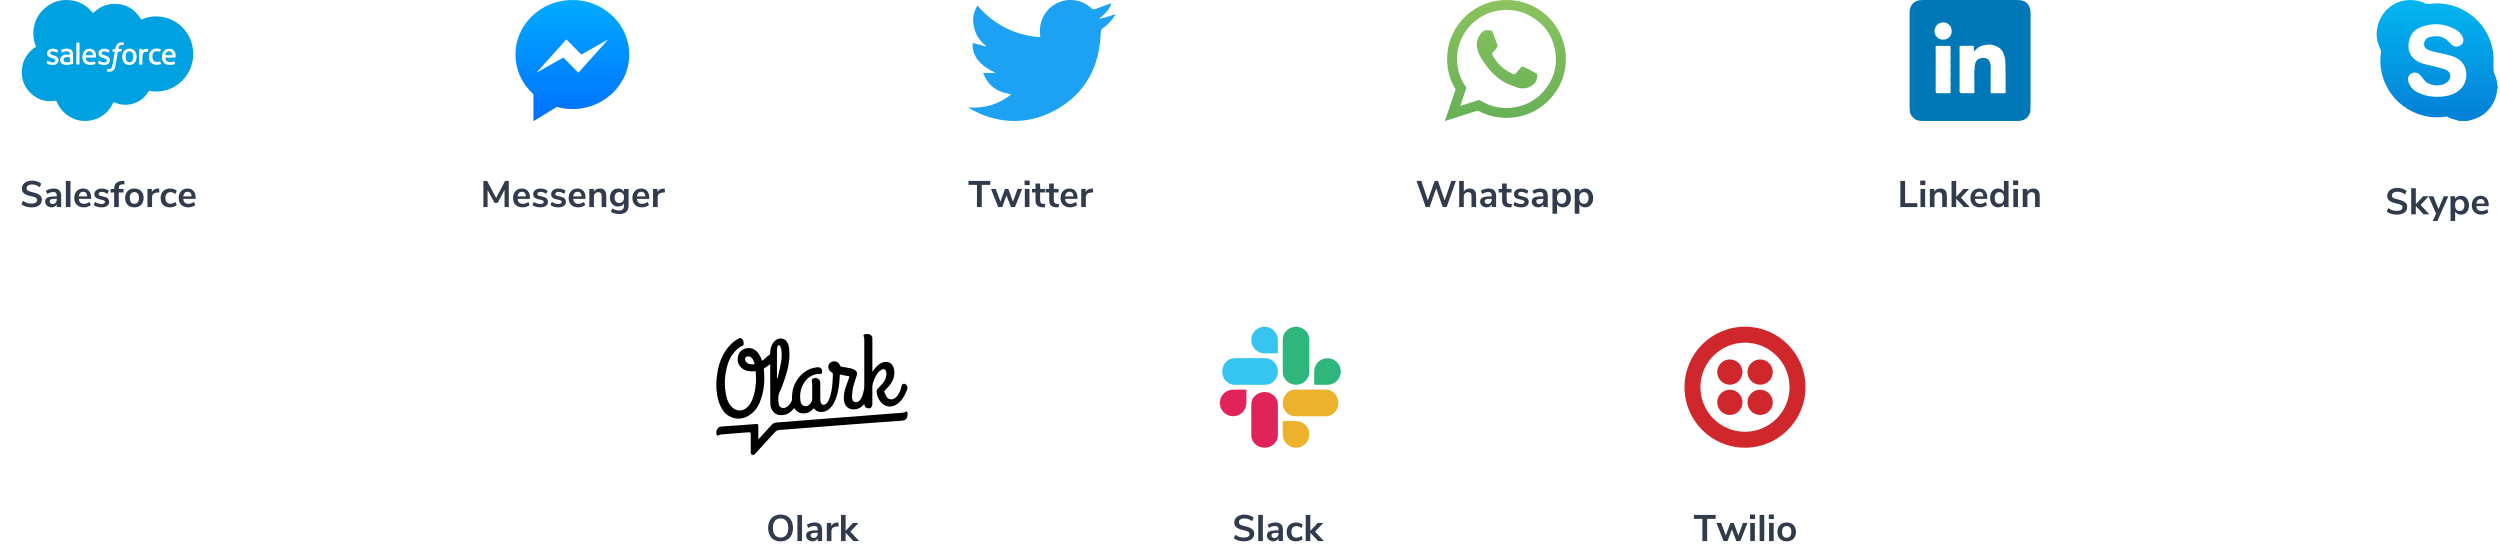 <?xml version="1.0" encoding="UTF-8"?>
<svg width="1080px" height="240px" viewBox="0 0 1080 240" version="1.1" xmlns="http://www.w3.org/2000/svg" xmlns:xlink="http://www.w3.org/1999/xlink">
    <title>Group 45</title>
    <defs>
        <linearGradient x1="50%" y1="0%" x2="50%" y2="100%" id="linearGradient-1">
            <stop stop-color="#01ABFF" offset="0%"></stop>
            <stop stop-color="#006FFE" offset="100%"></stop>
        </linearGradient>
        <linearGradient x1="50%" y1="0%" x2="50%" y2="100%" id="linearGradient-2">
            <stop stop-color="#8BC35E" offset="0%"></stop>
            <stop stop-color="#67B057" offset="100%"></stop>
        </linearGradient>
        <linearGradient x1="50%" y1="0%" x2="50%" y2="100%" id="linearGradient-3">
            <stop stop-color="#03B9F2" offset="0%"></stop>
            <stop stop-color="#047FD7" offset="100%"></stop>
        </linearGradient>
    </defs>
    <g id="Site" stroke="none" stroke-width="1" fill="none" fill-rule="evenodd">
        <g id="Group-45">
            <g id="Group-20">
                <rect id="Rectangle" x="0" y="0" width="1080" height="240" rx="6"></rect>
            </g>
            <g id="Fill-21" transform="translate(9.41, 0)" fill="#00A1E0">
                <path d="M30.492,23.836 C30.59,23.835 30.705,23.873 30.708,23.69 C30.72,23.033 30.243,22.349 29.623,22.215 C28.494,21.972 27.852,22.661 27.668,23.686 C27.632,23.89 27.772,23.834 27.863,23.835 C28.301,23.84 28.739,23.837 29.177,23.837 C29.615,23.837 30.054,23.839 30.492,23.836 M47.927,23.213 C47.671,22.522 47.213,22.194 46.492,22.191 C45.8,22.188 45.314,22.516 45.085,23.201 C44.786,24.097 44.789,25.006 45.105,25.899 C45.345,26.58 45.78,26.864 46.499,26.865 C47.21,26.867 47.646,26.574 47.913,25.915 C48.091,25.476 48.115,25.014 48.12,24.549 C48.119,24.094 48.087,23.645 47.927,23.213 M64.872,23.836 C64.96,23.835 65.064,23.87 65.077,23.709 C65.119,23.186 64.663,22.452 64.162,22.26 C63.164,21.878 62.084,22.615 62.062,23.685 C62.058,23.87 62.172,23.835 62.272,23.836 C62.7,23.839 63.128,23.837 63.556,23.837 C63.995,23.837 64.434,23.839 64.872,23.836 M20.804,24.963 C20.804,24.861 20.802,24.777 20.662,24.762 C20.023,24.694 19.383,24.62 18.755,24.826 C18.216,25.002 17.975,25.354 18.007,25.888 C18.04,26.422 18.29,26.709 18.844,26.839 C19.453,26.982 20.055,26.872 20.659,26.783 C20.791,26.763 20.805,26.688 20.804,26.581 C20.802,26.312 20.803,26.042 20.803,25.772 C20.803,25.503 20.802,25.233 20.804,24.963 M23.569,23.146 C23.569,24.615 23.574,26.084 23.564,27.553 C23.562,27.802 23.622,27.909 23.886,27.884 C24.131,27.861 24.38,27.865 24.625,27.883 C24.871,27.901 24.939,27.8 24.934,27.565 C24.922,26.906 24.93,26.247 24.93,25.588 C24.93,23.298 24.926,21.007 24.935,18.717 C24.936,18.454 24.87,18.34 24.596,18.365 C24.372,18.384 24.144,18.385 23.921,18.364 C23.629,18.337 23.561,18.462 23.563,18.738 C23.575,20.208 23.569,21.677 23.569,23.146 M52.028,21.804 C52.028,21.661 52.02,21.595 52.03,21.532 C52.075,21.237 51.964,21.116 51.66,21.147 C51.426,21.171 51.189,21.158 50.953,21.15 C50.761,21.144 50.684,21.225 50.684,21.419 C50.687,23.494 50.687,25.569 50.684,27.644 C50.684,27.839 50.765,27.918 50.953,27.914 C51.189,27.909 51.425,27.914 51.661,27.914 C52.122,27.913 52.118,27.913 52.123,27.451 C52.135,26.295 52.081,25.138 52.154,23.983 C52.219,22.953 52.781,22.397 53.716,22.36 C53.933,22.352 54.192,22.549 54.354,22.344 C54.492,22.168 54.527,21.909 54.608,21.687 C54.626,21.636 54.639,21.583 54.663,21.535 C54.771,21.312 54.673,21.233 54.458,21.189 C53.577,21.007 52.751,21.049 52.028,21.804 M58.339,20.956 C56.801,20.909 55.562,21.747 55.129,23.141 C54.921,23.811 54.902,24.497 54.981,25.192 C55.145,26.633 56.057,27.659 57.453,27.922 C58.19,28.061 58.925,28.016 59.65,27.823 C60.205,27.675 60.205,27.673 60.012,27.148 C59.972,27.037 59.923,26.928 59.892,26.814 C59.831,26.588 59.705,26.52 59.484,26.604 C59.148,26.731 58.791,26.747 58.44,26.759 C57.401,26.794 56.728,26.268 56.503,25.246 C56.373,24.658 56.376,24.061 56.551,23.484 C56.753,22.819 57.129,22.298 57.869,22.177 C58.263,22.112 58.659,22.154 59.055,22.187 C59.291,22.206 59.552,22.448 59.741,22.27 C59.903,22.117 59.923,21.82 60.028,21.597 C60.152,21.331 60.038,21.235 59.797,21.165 C59.319,21.026 58.831,20.976 58.339,20.956 M35.528,28.076 C36.139,28.09 36.715,27.977 37.245,27.641 C38.183,27.047 38.551,25.143 37.122,24.394 C36.74,24.194 36.342,24.042 35.929,23.924 C35.548,23.816 35.168,23.703 34.826,23.49 C34.6,23.35 34.46,23.163 34.489,22.879 C34.518,22.59 34.682,22.408 34.935,22.296 C35.158,22.198 35.393,22.191 35.63,22.205 C36.203,22.237 36.751,22.372 37.27,22.623 C37.371,22.672 37.503,22.775 37.575,22.618 C37.696,22.355 37.788,22.077 37.88,21.802 C37.919,21.686 37.825,21.631 37.741,21.577 C37.504,21.426 37.251,21.306 36.983,21.229 C36.056,20.961 35.127,20.86 34.226,21.315 C33.497,21.683 33.142,22.303 33.141,23.122 C33.14,23.908 33.568,24.41 34.238,24.73 C34.488,24.849 34.755,24.935 35.016,25.03 C35.479,25.198 35.97,25.29 36.396,25.551 C36.775,25.783 36.868,26.164 36.642,26.521 C36.502,26.743 36.29,26.863 36.038,26.911 C35.31,27.051 34.642,26.853 33.986,26.554 C33.752,26.448 33.546,26.092 33.308,26.248 C33.124,26.368 33.093,26.722 32.985,26.968 C32.887,27.192 32.965,27.323 33.166,27.44 C33.899,27.863 34.683,28.079 35.528,28.076 M13.325,28.076 C13.864,28.092 14.409,28.005 14.903,27.708 C15.566,27.31 15.837,26.69 15.843,25.94 C15.848,25.218 15.48,24.719 14.87,24.382 C14.502,24.179 14.109,24.038 13.706,23.925 C13.366,23.83 13.027,23.727 12.714,23.559 C12.339,23.357 12.204,23.13 12.261,22.822 C12.318,22.513 12.568,22.288 12.943,22.229 C13.52,22.137 14.068,22.284 14.617,22.439 C14.856,22.506 15.096,22.807 15.311,22.64 C15.486,22.503 15.507,22.176 15.615,21.942 C15.702,21.754 15.651,21.652 15.478,21.552 C14.829,21.176 14.126,21.021 13.387,21.012 C12.797,21.005 12.241,21.126 11.739,21.462 C10.75,22.125 10.436,23.948 11.927,24.693 C12.206,24.832 12.498,24.935 12.793,25.034 C13.238,25.185 13.702,25.288 14.118,25.519 C14.368,25.657 14.538,25.844 14.522,26.16 C14.505,26.477 14.337,26.685 14.074,26.82 C13.861,26.93 13.627,26.967 13.388,26.962 C12.651,26.947 11.974,26.736 11.372,26.307 C11.163,26.158 11.035,26.148 10.961,26.43 C10.917,26.596 10.854,26.759 10.777,26.913 C10.651,27.167 10.714,27.318 10.964,27.457 C11.692,27.863 12.464,28.081 13.325,28.076 M29.833,24.893 C30.465,24.893 31.098,24.883 31.73,24.898 C31.976,24.904 32.09,24.837 32.077,24.576 C32.063,24.296 32.094,24.012 32.065,23.734 C31.993,23.051 31.845,22.392 31.343,21.874 C29.97,20.458 27.341,20.948 26.549,22.779 C26.109,23.796 26.062,24.856 26.368,25.914 C26.586,26.664 27.02,27.281 27.743,27.625 C29.039,28.241 30.356,28.169 31.675,27.694 C31.844,27.634 31.919,27.544 31.835,27.352 C31.748,27.156 31.684,26.949 31.62,26.743 C31.558,26.545 31.454,26.498 31.258,26.578 C30.702,26.803 30.117,26.854 29.524,26.841 C28.43,26.818 27.793,26.24 27.652,25.152 C27.627,24.961 27.656,24.884 27.872,24.888 C28.526,24.902 29.179,24.893 29.833,24.893 M49.613,24.56 C49.601,24.376 49.591,24.193 49.575,24.01 C49.423,22.309 48.442,21.224 46.882,21.031 C45.329,20.839 44.036,21.695 43.587,23.203 C43.321,24.1 43.341,24.995 43.59,25.888 C43.877,26.917 44.486,27.669 45.543,27.925 C46.703,28.205 47.814,28.107 48.704,27.187 C49.408,26.46 49.578,25.53 49.613,24.56 M64.181,24.893 C64.835,24.893 65.489,24.887 66.143,24.897 C66.345,24.9 66.422,24.834 66.453,24.63 C66.51,24.249 66.48,23.876 66.435,23.5 C66.277,22.166 65.446,21.272 64.129,21.101 C62.611,20.904 61.186,21.659 60.747,23.234 C60.563,23.892 60.527,24.552 60.588,25.222 C60.71,26.579 61.567,27.607 62.861,27.917 C63.828,28.149 64.798,28.1 65.75,27.81 C66.306,27.64 66.302,27.628 66.103,27.071 C66.067,26.97 66.02,26.871 65.993,26.768 C65.938,26.554 65.832,26.493 65.618,26.58 C65.062,26.806 64.476,26.854 63.882,26.841 C62.792,26.816 62.155,26.23 62.018,25.142 C61.991,24.928 62.056,24.886 62.251,24.889 C62.894,24.9 63.538,24.893 64.181,24.893 M42.286,22.306 C43.074,22.306 43.074,22.306 43.214,21.504 C43.218,21.483 43.221,21.461 43.228,21.44 C43.305,21.212 43.191,21.149 42.988,21.151 C42.645,21.155 42.302,21.153 41.959,21.151 C41.865,21.15 41.752,21.166 41.774,21.008 C41.919,19.959 42.283,19.32 43.386,19.453 C43.864,19.511 43.863,19.522 44.03,19.079 C44.279,18.417 44.279,18.417 43.598,18.33 C43.555,18.324 43.514,18.31 43.471,18.306 C42.208,18.197 41.181,18.643 40.702,19.959 C40.591,20.264 40.497,20.577 40.466,20.898 C40.439,21.163 40.316,21.199 40.09,21.197 C39.282,21.189 39.288,21.197 39.154,21.994 C39.112,22.243 39.161,22.367 39.436,22.344 C39.596,22.33 39.759,22.354 39.918,22.338 C40.162,22.314 40.201,22.405 40.158,22.636 C39.961,23.675 39.791,24.718 39.595,25.757 C39.411,26.732 39.289,27.72 39.021,28.678 C38.777,29.548 38.387,29.847 37.627,29.835 C37.429,29.832 37.22,29.602 37.065,29.779 C36.933,29.93 36.905,30.173 36.832,30.375 C36.803,30.456 36.779,30.54 36.746,30.619 C36.689,30.752 36.749,30.812 36.864,30.867 C37.662,31.249 39.081,30.953 39.67,30.287 C40.1,29.802 40.304,29.215 40.439,28.599 C40.84,26.764 41.071,24.898 41.395,23.049 C41.525,22.309 41.509,22.306 42.286,22.306 M22.145,25.21 C22.12,24.55 22.189,23.75 22.101,22.952 C21.998,22.013 21.473,21.366 20.566,21.13 C19.515,20.857 18.481,20.985 17.475,21.359 C16.932,21.561 16.937,21.577 17.145,22.131 C17.183,22.232 17.233,22.329 17.26,22.433 C17.316,22.644 17.419,22.678 17.614,22.583 C18.153,22.322 18.736,22.226 19.327,22.195 C20.293,22.143 20.791,22.573 20.807,23.428 C20.811,23.643 20.739,23.699 20.548,23.657 C20.168,23.573 19.779,23.592 19.394,23.585 C18.529,23.569 17.728,23.771 17.107,24.422 C16.511,25.045 16.428,25.812 16.659,26.598 C16.902,27.426 17.563,27.797 18.36,27.939 C19.57,28.154 20.749,27.929 21.924,27.663 C22.108,27.621 22.149,27.5 22.148,27.327 C22.142,26.668 22.145,26.009 22.145,25.21 M58.113,39.545 C57.147,39.529 56.185,39.456 55.237,39.266 C55.03,39.225 54.938,39.271 54.831,39.448 C53.011,42.461 50.39,44.349 46.957,45.039 C44.578,45.517 42.264,45.224 40.045,44.235 C39.753,44.105 39.642,44.123 39.491,44.435 C37.409,48.742 34.026,51.347 29.331,52.111 C23.325,53.089 17.275,49.543 15.033,43.8 C14.938,43.555 14.845,43.478 14.574,43.521 C10.309,44.208 6.596,43.066 3.561,39.961 C0.89,37.229 -0.272,33.866 0.053,30.061 C0.41,25.879 2.418,22.642 5.932,20.373 C6.125,20.248 6.166,20.157 6.076,19.942 C5.242,17.96 4.868,15.884 5,13.742 C5.299,8.906 7.468,5.111 11.441,2.398 C13.897,0.72 16.65,-0.075 19.611,0.006 C24.075,0.127 27.74,1.959 30.579,5.44 C30.78,5.686 30.865,5.653 31.066,5.457 C33.464,3.12 36.314,1.761 39.663,1.668 C44.803,1.524 48.684,3.799 51.426,8.127 C51.586,8.38 51.684,8.451 51.988,8.323 C59.392,5.204 67.958,8.169 71.927,15.206 C73.558,18.097 74.241,21.206 74.018,24.513 C73.533,31.694 68.313,37.72 61.305,39.211 C60.254,39.435 59.187,39.53 58.113,39.545" id="Fill-1"></path>
            </g>
            <path d="M13.598,89.599 C14.515,89.599 15.312,89.463 15.99,89.191 C16.667,88.919 17.184,88.529 17.542,88.023 C17.899,87.516 18.078,86.927 18.078,86.255 C18.078,85.636 17.92,85.124 17.606,84.719 C17.291,84.313 16.838,83.98 16.246,83.719 C15.654,83.457 14.883,83.22 13.934,83.007 C13.038,82.804 12.403,82.585 12.03,82.351 C11.656,82.116 11.47,81.78 11.47,81.343 C11.47,80.82 11.68,80.412 12.102,80.119 C12.523,79.825 13.096,79.679 13.822,79.679 C15.038,79.679 16.147,80.079 17.15,80.879 L17.15,80.879 L17.838,79.375 C17.379,78.959 16.792,78.631 16.078,78.391 C15.363,78.151 14.611,78.031 13.822,78.031 C12.958,78.031 12.195,78.177 11.534,78.471 C10.872,78.764 10.36,79.172 9.998,79.695 C9.635,80.217 9.454,80.809 9.454,81.471 C9.454,82.111 9.603,82.639 9.902,83.055 C10.2,83.471 10.643,83.812 11.23,84.079 C11.816,84.345 12.579,84.58 13.518,84.783 C14.424,84.985 15.072,85.199 15.462,85.423 C15.851,85.647 16.046,85.972 16.046,86.399 C16.046,86.889 15.835,87.271 15.414,87.543 C14.992,87.815 14.392,87.951 13.614,87.951 C12.91,87.951 12.256,87.855 11.654,87.663 C11.051,87.471 10.478,87.167 9.934,86.751 L9.934,86.751 L9.246,88.255 C9.768,88.681 10.408,89.012 11.166,89.247 C11.923,89.481 12.734,89.599 13.598,89.599 Z M22.302,89.583 C22.814,89.583 23.264,89.465 23.654,89.231 C24.043,88.996 24.328,88.671 24.51,88.255 L24.51,88.255 L24.51,89.455 L26.414,89.455 L26.414,84.703 C26.414,83.593 26.147,82.772 25.614,82.239 C25.08,81.705 24.264,81.439 23.166,81.439 C22.611,81.439 22.024,81.529 21.406,81.711 C20.787,81.892 20.259,82.121 19.822,82.399 L19.822,82.399 L20.382,83.775 C20.819,83.519 21.264,83.319 21.718,83.175 C22.171,83.031 22.606,82.959 23.022,82.959 C23.555,82.959 23.936,83.076 24.166,83.311 C24.395,83.545 24.51,83.929 24.51,84.463 L24.51,84.463 L24.51,84.831 L24.11,84.831 C22.947,84.831 22.035,84.905 21.374,85.055 C20.712,85.204 20.235,85.444 19.942,85.775 C19.648,86.105 19.502,86.559 19.502,87.135 C19.502,87.593 19.624,88.009 19.87,88.383 C20.115,88.756 20.451,89.049 20.878,89.263 C21.304,89.476 21.779,89.583 22.302,89.583 Z M22.702,88.143 C22.339,88.143 22.04,88.033 21.806,87.815 C21.571,87.596 21.454,87.316 21.454,86.975 C21.454,86.697 21.539,86.479 21.71,86.319 C21.88,86.159 22.163,86.047 22.558,85.983 C22.952,85.919 23.507,85.887 24.222,85.887 L24.222,85.887 L24.51,85.887 L24.51,86.223 C24.51,86.788 24.342,87.249 24.006,87.607 C23.67,87.964 23.235,88.143 22.702,88.143 Z M30.446,89.455 L30.446,78.175 L28.446,78.175 L28.446,89.455 L30.446,89.455 Z M36.222,89.583 C36.776,89.583 37.328,89.492 37.878,89.311 C38.427,89.129 38.883,88.889 39.246,88.591 L39.246,88.591 L38.67,87.215 C37.955,87.769 37.166,88.047 36.302,88.047 C35.608,88.047 35.075,87.871 34.702,87.519 C34.328,87.167 34.11,86.628 34.046,85.903 L34.046,85.903 L39.374,85.903 L39.374,85.343 C39.374,84.127 39.062,83.172 38.438,82.479 C37.814,81.785 36.963,81.439 35.886,81.439 C35.15,81.439 34.491,81.609 33.91,81.951 C33.328,82.292 32.878,82.772 32.558,83.391 C32.238,84.009 32.078,84.719 32.078,85.519 C32.078,86.777 32.448,87.769 33.19,88.495 C33.931,89.22 34.942,89.583 36.222,89.583 Z M37.662,84.831 L34.046,84.831 C34.12,84.191 34.32,83.7 34.646,83.359 C34.971,83.017 35.4,82.847 35.934,82.847 C36.467,82.847 36.883,83.015 37.182,83.351 C37.48,83.687 37.64,84.18 37.662,84.831 L37.662,84.831 Z M43.886,89.583 C44.888,89.583 45.683,89.369 46.27,88.943 C46.856,88.516 47.15,87.94 47.15,87.215 C47.15,86.617 46.968,86.135 46.606,85.767 C46.243,85.399 45.672,85.129 44.894,84.959 L44.894,84.959 L43.566,84.655 C43.224,84.58 42.976,84.473 42.822,84.335 C42.667,84.196 42.59,84.02 42.59,83.807 C42.59,83.519 42.712,83.295 42.958,83.135 C43.203,82.975 43.544,82.895 43.982,82.895 C44.792,82.895 45.603,83.188 46.414,83.775 L46.414,83.775 L46.974,82.415 C46.579,82.105 46.123,81.865 45.606,81.695 C45.088,81.524 44.552,81.439 43.998,81.439 C43.358,81.439 42.795,81.54 42.31,81.743 C41.824,81.945 41.446,82.231 41.174,82.599 C40.902,82.967 40.766,83.391 40.766,83.871 C40.766,84.447 40.942,84.916 41.294,85.279 C41.646,85.641 42.184,85.903 42.91,86.063 L42.91,86.063 L44.19,86.351 C44.616,86.457 44.912,86.575 45.078,86.703 C45.243,86.831 45.326,87.012 45.326,87.247 C45.326,87.524 45.206,87.737 44.966,87.887 C44.726,88.036 44.376,88.111 43.918,88.111 C42.84,88.111 41.886,87.807 41.054,87.199 L41.054,87.199 L40.494,88.591 C40.899,88.911 41.392,89.156 41.974,89.327 C42.555,89.497 43.192,89.583 43.886,89.583 Z M51.31,89.455 L51.31,83.135 L53.374,83.135 L53.374,81.631 L51.31,81.631 L51.31,81.263 C51.31,80.708 51.443,80.305 51.71,80.055 C51.976,79.804 52.424,79.663 53.054,79.631 L53.054,79.631 L53.806,79.599 L53.678,78.111 L52.894,78.159 C51.667,78.223 50.763,78.537 50.182,79.103 C49.6,79.668 49.31,80.511 49.31,81.631 L49.31,81.631 L47.806,81.631 L47.806,83.135 L49.31,83.135 L49.31,89.455 L51.31,89.455 Z M58.062,89.583 C58.862,89.583 59.563,89.417 60.166,89.087 C60.768,88.756 61.232,88.281 61.558,87.663 C61.883,87.044 62.046,86.324 62.046,85.503 C62.046,84.681 61.883,83.964 61.558,83.351 C61.232,82.737 60.768,82.265 60.166,81.935 C59.563,81.604 58.862,81.439 58.062,81.439 C57.262,81.439 56.56,81.604 55.958,81.935 C55.355,82.265 54.888,82.737 54.558,83.351 C54.227,83.964 54.062,84.681 54.062,85.503 C54.062,86.324 54.227,87.044 54.558,87.663 C54.888,88.281 55.355,88.756 55.958,89.087 C56.56,89.417 57.262,89.583 58.062,89.583 Z M58.046,88.031 C57.406,88.031 56.915,87.817 56.574,87.391 C56.232,86.964 56.062,86.335 56.062,85.503 C56.062,84.681 56.235,84.055 56.582,83.623 C56.928,83.191 57.422,82.975 58.062,82.975 C58.702,82.975 59.192,83.191 59.534,83.623 C59.875,84.055 60.046,84.681 60.046,85.503 C60.046,86.335 59.875,86.964 59.534,87.391 C59.192,87.817 58.696,88.031 58.046,88.031 Z M65.694,89.455 L65.694,85.231 C65.694,84.025 66.355,83.353 67.678,83.215 L67.678,83.215 L68.846,83.103 L68.718,81.423 L68.11,81.471 C66.84,81.556 66.003,82.068 65.598,83.007 L65.598,83.007 L65.598,81.631 L63.694,81.631 L63.694,89.455 L65.694,89.455 Z M73.39,89.583 C73.966,89.583 74.52,89.495 75.054,89.319 C75.587,89.143 76.024,88.9 76.366,88.591 L76.366,88.591 L75.79,87.199 C75.459,87.465 75.11,87.668 74.742,87.807 C74.374,87.945 74.008,88.015 73.646,88.015 C72.952,88.015 72.414,87.799 72.03,87.367 C71.646,86.935 71.454,86.319 71.454,85.519 C71.454,84.708 71.646,84.087 72.03,83.655 C72.414,83.223 72.952,83.007 73.646,83.007 C74.008,83.007 74.374,83.076 74.742,83.215 C75.11,83.353 75.459,83.556 75.79,83.823 L75.79,83.823 L76.366,82.415 C76.046,82.116 75.622,81.879 75.094,81.703 C74.566,81.527 74.024,81.439 73.47,81.439 C72.659,81.439 71.944,81.609 71.326,81.951 C70.707,82.292 70.23,82.775 69.894,83.399 C69.558,84.023 69.39,84.74 69.39,85.551 C69.39,86.361 69.55,87.071 69.87,87.679 C70.19,88.287 70.651,88.756 71.254,89.087 C71.856,89.417 72.568,89.583 73.39,89.583 Z M81.342,89.583 C81.896,89.583 82.448,89.492 82.998,89.311 C83.547,89.129 84.003,88.889 84.366,88.591 L84.366,88.591 L83.79,87.215 C83.075,87.769 82.286,88.047 81.422,88.047 C80.728,88.047 80.195,87.871 79.822,87.519 C79.448,87.167 79.23,86.628 79.166,85.903 L79.166,85.903 L84.494,85.903 L84.494,85.343 C84.494,84.127 84.182,83.172 83.558,82.479 C82.934,81.785 82.083,81.439 81.006,81.439 C80.27,81.439 79.611,81.609 79.03,81.951 C78.448,82.292 77.998,82.772 77.678,83.391 C77.358,84.009 77.198,84.719 77.198,85.519 C77.198,86.777 77.568,87.769 78.31,88.495 C79.051,89.22 80.062,89.583 81.342,89.583 Z M82.782,84.831 L79.166,84.831 C79.24,84.191 79.44,83.7 79.766,83.359 C80.091,83.017 80.52,82.847 81.054,82.847 C81.587,82.847 82.003,83.015 82.302,83.351 C82.6,83.687 82.76,84.18 82.782,84.831 L82.782,84.831 Z" id="Salesforce" fill="#323B4C" fill-rule="nonzero"></path>
            <path d="M418.217,46.42 C418.466,46.668 418.715,46.668 418.964,46.917 C430.425,53.385 442.632,54.131 454.341,48.41 C468.293,41.445 475.019,29.504 475.518,14.082 C475.518,13.335 475.767,12.589 476.514,12.092 C478.756,10.599 480.5,8.609 481.995,6.122 C480.999,6.37 480.251,6.619 479.504,6.868 C478.756,7.117 478.009,7.365 477.262,7.614 C476.514,7.863 475.767,7.863 474.77,8.112 C478.258,5.375 479.753,3.136 480.002,1.395 C477.76,2.141 475.518,3.136 473.275,3.883 C472.528,4.132 471.781,4.132 471.282,3.385 C467.047,-0.346 461.068,-1.092 456.085,1.644 C451.103,4.38 448.611,9.853 449.359,15.325 C449.359,15.574 449.359,15.823 449.359,16.072 C438.397,15.325 429.428,10.599 422.203,2.39 C420.958,4.629 420.21,6.868 420.459,9.355 C420.708,13.584 422.452,17.067 425.94,19.803 C425.94,19.803 425.94,20.052 425.691,20.052 C423.947,19.554 422.203,19.057 420.21,18.559 C419.712,24.032 423.449,28.509 430.175,31.494 C428.432,31.494 426.688,31.494 424.695,31.494 C426.937,37.216 430.923,39.952 436.902,40.698 C431.421,45.176 425.193,46.917 418.217,46.42 Z" id="Path" fill="#1DA1F2" fill-rule="nonzero"></path>
            <path d="M262.674,17.13 C262.666,17.117 262.657,17.103 262.649,17.089 C262.356,17.256 262.065,17.425 261.771,17.589 C260.215,18.46 258.658,19.329 257.104,20.202 C255.165,21.29 253.228,22.381 251.293,23.476 C251.169,23.546 251.1,23.542 250.998,23.438 C250.064,22.483 249.123,21.533 248.183,20.582 C247.053,19.438 245.919,18.296 244.793,17.147 C244.685,17.037 244.627,17.061 244.542,17.159 C244.347,17.385 244.147,17.606 243.948,17.829 C242.759,19.156 241.571,20.484 240.38,21.808 C239.237,23.08 238.089,24.346 236.946,25.617 C235.622,27.089 234.3,28.564 232.977,30.038 C232.602,30.456 232.228,30.875 231.854,31.293 C231.917,31.305 231.955,31.288 231.992,31.267 C233.662,30.328 235.33,29.385 237.001,28.447 C239.043,27.302 241.089,26.165 243.125,25.009 C243.332,24.891 243.429,24.912 243.587,25.073 C245.606,27.128 247.635,29.174 249.656,31.228 C249.793,31.368 249.87,31.396 250.01,31.231 C250.337,30.845 250.683,30.475 251.021,30.098 C252.211,28.772 253.4,27.445 254.59,26.12 C255.745,24.835 256.9,23.551 258.056,22.267 C259.102,21.104 260.149,19.942 261.196,18.778 C261.689,18.23 262.181,17.68 262.674,17.13 M222.752,21.862 C222.774,21.589 222.796,21.316 222.817,21.043 C222.917,20.74 222.91,20.421 222.962,20.111 C222.998,19.875 223.034,19.639 223.07,19.403 C223.155,19.135 223.2,18.858 223.239,18.58 C223.383,18.034 223.527,17.487 223.671,16.94 C223.782,16.673 223.887,16.405 223.941,16.119 C224.063,15.858 224.165,15.59 224.225,15.307 C224.225,15.307 224.219,15.305 224.219,15.305 C224.405,15.058 224.469,14.755 224.59,14.478 C224.716,14.205 224.842,13.932 224.968,13.658 C224.991,13.611 225.014,13.563 225.037,13.515 C225.178,13.309 225.278,13.082 225.371,12.851 C225.561,12.593 225.682,12.296 225.84,12.02 C225.856,12 225.871,11.981 225.886,11.961 L226.346,11.203 C226.717,10.674 227.088,10.145 227.459,9.616 C227.509,9.599 227.519,9.554 227.532,9.512 C227.78,9.285 227.973,9.01 228.181,8.748 C228.211,8.709 228.24,8.67 228.269,8.631 C228.49,8.411 228.713,8.193 228.884,7.928 C228.953,7.858 229.022,7.789 229.091,7.719 C229.314,7.538 229.515,7.334 229.695,7.108 L229.901,6.899 C230.132,6.707 230.376,6.53 230.559,6.287 C230.627,6.274 230.669,6.228 230.702,6.17 C230.973,5.978 231.222,5.758 231.464,5.531 L231.523,5.476 C232.079,5.069 232.635,4.662 233.192,4.256 C233.414,4.11 233.636,3.965 233.858,3.819 C233.888,3.807 233.918,3.795 233.948,3.783 C234.221,3.618 234.493,3.454 234.766,3.289 C234.952,3.234 235.105,3.117 235.26,3.005 C235.344,2.964 235.427,2.922 235.51,2.88 C235.532,2.866 235.553,2.852 235.575,2.839 L235.575,2.842 C235.857,2.741 236.121,2.604 236.374,2.444 C236.563,2.358 236.767,2.303 236.939,2.178 C237.023,2.148 237.107,2.118 237.191,2.088 L237.997,1.741 C238.538,1.553 239.079,1.366 239.619,1.179 C239.871,1.106 240.122,1.033 240.374,0.96 C240.396,0.948 240.417,0.937 240.439,0.925 L240.443,0.927 C240.718,0.893 240.978,0.802 241.241,0.721 C241.473,0.673 241.705,0.625 241.937,0.577 C241.958,0.57 241.98,0.564 242.001,0.557 C242.251,0.509 242.502,0.462 242.752,0.414 C242.777,0.403 242.802,0.391 242.827,0.38 C242.857,0.379 242.887,0.377 242.917,0.376 C243.173,0.359 243.426,0.324 243.672,0.25 C243.961,0.227 244.252,0.22 244.534,0.141 C244.789,0.149 245.044,0.148 245.294,0.086 C245.563,0.068 245.832,0.05 246.102,0.031 C246.415,0.029 246.73,0.075 247.04,3.58824082e-13 L247.49,3.58824082e-13 C247.837,0.066 248.187,0.035 248.537,0.031 C248.806,0.059 249.073,0.11 249.346,0.092 C249.635,0.126 249.924,0.16 250.212,0.194 C250.464,0.218 250.715,0.243 250.967,0.267 C251.233,0.345 251.506,0.379 251.78,0.414 C252.32,0.525 252.86,0.637 253.4,0.748 C253.662,0.85 253.935,0.916 254.211,0.967 C254.48,1.049 254.749,1.131 255.018,1.213 C255.56,1.405 256.101,1.596 256.643,1.787 C256.912,1.901 257.182,2.014 257.451,2.127 C257.498,2.144 257.545,2.161 257.592,2.178 C257.795,2.331 258.043,2.386 258.264,2.498 C258.517,2.661 258.787,2.789 259.062,2.906 C259.132,2.939 259.201,2.972 259.27,3.005 C259.446,3.164 259.656,3.26 259.873,3.344 C260.133,3.522 260.396,3.696 260.682,3.829 C260.955,4.014 261.228,4.199 261.501,4.385 C261.648,4.485 261.794,4.585 261.941,4.685 C262.046,4.761 262.152,4.837 262.258,4.912 C262.816,5.368 263.375,5.825 263.934,6.281 C264.201,6.523 264.469,6.766 264.737,7.008 C264.77,7.041 264.803,7.074 264.836,7.108 C265.049,7.373 265.288,7.611 265.548,7.828 C265.569,7.858 265.589,7.888 265.61,7.918 C265.858,8.196 266.106,8.475 266.354,8.753 C266.79,9.315 267.227,9.876 267.664,10.437 L267.942,10.868 C268.029,10.997 268.116,11.127 268.204,11.257 C268.512,11.784 268.821,12.311 269.13,12.838 C269.4,13.385 269.671,13.932 269.941,14.479 C270.141,15.007 270.342,15.536 270.542,16.065 C270.554,16.087 270.565,16.109 270.577,16.13 L270.574,16.131 C270.665,16.401 270.757,16.671 270.848,16.941 C270.98,17.451 271.113,17.961 271.245,18.472 C271.256,18.497 271.267,18.522 271.278,18.548 C271.273,18.56 271.274,18.572 271.282,18.583 C271.335,18.857 271.389,19.13 271.443,19.403 C271.485,19.658 271.527,19.913 271.569,20.167 C271.612,20.461 271.655,20.754 271.697,21.048 C271.709,21.228 271.72,21.409 271.732,21.59 C271.723,21.638 271.721,21.684 271.763,21.719 L271.768,21.865 C271.789,22.138 271.76,22.414 271.821,22.685 C271.827,22.957 271.832,23.23 271.838,23.502 C271.857,23.777 271.772,24.05 271.821,24.326 C271.82,24.464 271.819,24.603 271.817,24.741 C271.774,24.776 271.777,24.822 271.786,24.87 C271.785,24.961 271.785,25.052 271.784,25.143 C271.697,25.412 271.733,25.692 271.713,25.967 C271.712,25.995 271.711,26.024 271.71,26.053 C271.699,26.078 271.687,26.103 271.676,26.128 C271.652,26.347 271.629,26.566 271.605,26.784 C271.557,27.059 271.509,27.333 271.461,27.607 C271.416,27.856 271.372,28.105 271.328,28.354 C271.177,28.925 271.026,29.497 270.875,30.068 C270.789,30.339 270.703,30.61 270.617,30.881 C270.407,31.43 270.197,31.978 269.987,32.527 C269.852,32.796 269.701,33.057 269.609,33.346 L269.569,33.407 C269.452,33.637 269.336,33.867 269.22,34.097 C268.894,34.664 268.567,35.231 268.242,35.798 C268.142,35.932 268.03,36.059 267.98,36.225 C267.857,36.334 267.775,36.473 267.7,36.617 C267.292,37.149 266.885,37.68 266.477,38.212 C266.416,38.241 266.39,38.298 266.366,38.356 C266.15,38.601 265.934,38.845 265.718,39.089 C265.627,39.143 265.57,39.228 265.51,39.311 C265.321,39.51 265.131,39.708 264.942,39.906 C264.852,39.948 264.786,40.015 264.744,40.106 C264.509,40.299 264.276,40.494 264.077,40.726 C264.011,40.781 263.945,40.836 263.879,40.891 C263.624,41.107 263.369,41.322 263.114,41.538 C262.578,41.942 262.056,42.365 261.495,42.733 C261.276,42.883 261.056,43.032 260.837,43.181 C260.786,43.214 260.735,43.247 260.684,43.28 C260.398,43.413 260.141,43.596 259.88,43.771 C259.756,43.834 259.632,43.898 259.509,43.962 C259.363,44.044 259.217,44.126 259.071,44.208 C258.532,44.472 257.993,44.736 257.454,45.001 C257.164,45.061 256.91,45.212 256.643,45.329 C256.392,45.422 256.141,45.515 255.89,45.609 C255.869,45.616 255.848,45.623 255.826,45.63 C255.576,45.714 255.326,45.798 255.075,45.883 C255.054,45.894 255.032,45.906 255.01,45.918 L255.01,45.915 C254.743,45.995 254.476,46.075 254.209,46.155 C253.669,46.286 253.13,46.416 252.591,46.547 C252.319,46.599 252.048,46.651 251.776,46.704 C251.561,46.74 251.345,46.776 251.13,46.812 C251.105,46.823 251.079,46.835 251.054,46.846 C251.025,46.847 250.995,46.849 250.965,46.85 C250.711,46.866 250.454,46.868 250.21,46.958 C249.919,46.94 249.635,47.005 249.348,47.03 C249.074,47.019 248.803,47.032 248.534,47.085 C248.39,47.086 248.246,47.086 248.102,47.087 C247.861,47.089 247.619,47.097 247.378,47.091 C246.683,47.074 245.987,47.051 245.291,47.03 C245.023,47.001 244.755,46.972 244.487,46.942 C244.197,46.899 243.907,46.856 243.617,46.813 C243.366,46.776 243.114,46.74 242.862,46.703 C242.591,46.648 242.319,46.593 242.048,46.539 C241.605,46.437 241.162,46.335 240.719,46.233 C240.633,46.214 240.547,46.175 240.46,46.231 C240.175,46.414 239.89,46.597 239.606,46.78 C239.318,46.919 239.044,47.082 238.79,47.277 C238.506,47.409 238.24,47.572 237.991,47.763 C237.79,47.858 237.596,47.964 237.426,48.112 C237.316,48.109 237.261,48.203 237.182,48.255 C236.621,48.554 236.088,48.9 235.552,49.242 L234.737,49.739 C234.47,49.9 234.204,50.062 233.937,50.224 C233.751,50.34 233.565,50.456 233.379,50.571 C233.295,50.62 233.212,50.668 233.128,50.716 C232.585,51.045 232.042,51.374 231.499,51.703 C231.229,51.871 230.96,52.038 230.69,52.206 C230.69,52.206 230.686,52.204 230.686,52.204 C230.604,52.234 230.526,52.336 230.438,52.215 C230.438,51.943 230.438,51.67 230.438,51.397 C230.486,51.123 230.485,50.849 230.438,50.574 C230.438,50.302 230.438,50.03 230.438,49.758 C230.485,49.483 230.485,49.208 230.438,48.934 L230.438,48.117 C230.485,47.842 230.485,47.568 230.438,47.293 L230.438,46.476 C230.485,46.202 230.485,45.927 230.438,45.652 L230.438,44.836 C230.485,44.561 230.485,44.286 230.438,44.011 L230.438,43.195 C230.485,42.92 230.485,42.645 230.438,42.37 L230.438,41.554 C230.508,41.103 230.54,40.675 230.101,40.355 C229.917,40.222 229.752,40.054 229.572,39.91 C229.456,39.719 229.304,39.562 229.137,39.417 C229.046,39.291 228.938,39.182 228.813,39.089 C228.633,38.881 228.453,38.673 228.273,38.466 C228.2,38.381 228.127,38.296 228.053,38.211 C227.856,37.968 227.659,37.725 227.462,37.481 C227.45,37.469 227.438,37.456 227.426,37.444 C227.047,36.895 226.668,36.346 226.29,35.797 C226.147,35.572 226.026,35.332 225.847,35.132 C225.825,35.085 225.802,35.037 225.779,34.989 C225.656,34.697 225.487,34.43 225.319,34.163 C225.223,33.975 225.126,33.786 225.03,33.598 C225.013,33.475 224.95,33.373 224.878,33.276 C224.764,33.027 224.65,32.778 224.536,32.528 C224.458,32.273 224.354,32.029 224.226,31.796 C224.219,31.767 224.212,31.738 224.205,31.709 C224.115,31.429 224.034,31.145 223.887,30.887 L223.395,29.193 C223.347,28.932 223.299,28.671 223.196,28.425 C223.199,28.163 223.104,27.917 223.07,27.662 C223.018,27.37 222.966,27.077 222.914,26.785 C222.915,26.489 222.838,26.203 222.8,25.911 C222.78,25.441 222.776,24.969 222.735,24.5 C222.663,23.701 222.722,22.905 222.752,22.107 C222.755,22.026 222.752,21.944 222.752,21.862" id="Fill-1" fill="url(#linearGradient-1)"></path>
            <path d="M638.442,22.057 C638.916,23.501 639.672,24.801 640.494,26.075 C641.734,28 643.093,29.825 644.697,31.467 C646.213,33.018 647.871,34.395 649.793,35.431 C651.612,36.41 653.546,37.123 655.493,37.807 C656.755,38.251 658.013,38.304 659.305,38.031 C660.262,37.828 661.124,37.41 661.93,36.872 C662.553,36.455 663.152,35.99 663.477,35.299 C663.868,34.47 664.082,33.587 664.139,32.664 C664.17,32.161 663.982,31.83 663.536,31.622 C663.486,31.599 663.439,31.571 663.391,31.545 C662.47,31.054 661.552,30.556 660.626,30.074 C659.829,29.658 659.049,29.208 658.209,28.882 C657.634,28.658 657.319,28.756 656.947,29.237 C656.275,30.105 655.53,30.91 654.774,31.705 C654.402,32.096 654.057,32.153 653.567,31.926 C653.32,31.812 653.082,31.679 652.835,31.564 C649.23,29.885 646.606,27.204 644.738,23.754 C644.482,23.282 644.538,22.987 644.913,22.606 C644.99,22.528 645.075,22.459 645.148,22.379 C645.74,21.732 646.393,21.135 646.778,20.322 C646.943,19.973 646.974,19.646 646.835,19.282 C646.328,17.949 645.836,16.61 645.334,15.275 C645.15,14.786 644.969,14.294 644.753,13.817 C644.529,13.323 644.151,13.041 643.566,13.087 C643.351,13.104 643.131,13.061 642.913,13.048 C642.614,13.029 642.316,12.981 642.014,13.008 C641.3,13.07 640.781,13.465 640.281,13.941 C638.739,15.414 638.003,17.214 637.972,19.466 C637.984,20.256 638.151,21.168 638.442,22.057 M630.85,45.746 C630.977,45.711 631.038,45.695 631.097,45.675 C633.651,44.865 636.204,44.054 638.756,43.242 C638.923,43.189 639.062,43.158 639.24,43.269 C643.963,46.243 649.091,47.294 654.595,46.308 C660.197,45.303 664.71,42.478 668.049,37.918 C671.737,32.882 672.963,27.242 671.686,21.153 C670.379,14.912 666.837,10.182 661.277,7.016 C656.55,4.325 651.458,3.647 646.137,4.784 C642.701,5.518 639.651,7.063 636.977,9.32 C634.512,11.4 632.61,13.908 631.294,16.845 C629.612,20.595 629.085,24.507 629.675,28.565 C630.158,31.893 631.407,34.923 633.354,37.672 C633.473,37.84 633.486,37.975 633.421,38.164 C632.798,39.982 632.184,41.803 631.567,43.623 C631.334,44.312 631.102,45.002 630.85,45.746 M624.953,50.009 C626.214,46.292 627.475,42.575 628.742,38.86 C628.804,38.678 628.782,38.544 628.687,38.383 C626.888,35.358 625.767,32.105 625.337,28.617 C625.138,27.007 625.077,25.395 625.189,23.777 C625.412,20.593 626.187,17.55 627.558,14.659 C629.013,11.586 631.006,8.908 633.534,6.624 C635.865,4.517 638.502,2.889 641.44,1.745 C644.668,0.489 648.017,-0.082 651.48,0.009 C655.849,0.125 659.929,1.268 663.708,3.456 C667.415,5.602 670.393,8.492 672.65,12.107 C674.315,14.773 675.431,17.652 676.017,20.738 C676.542,23.498 676.606,26.267 676.213,29.042 C675.708,32.6 674.491,35.909 672.566,38.958 C670.975,41.479 669.005,43.664 666.645,45.496 C663.271,48.115 659.479,49.805 655.253,50.546 C652.694,50.995 650.13,51.058 647.558,50.735 C644.405,50.339 641.422,49.391 638.625,47.886 C638.459,47.796 638.323,47.788 638.143,47.845 C633.583,49.299 629.021,50.745 624.459,52.193 C624.384,52.216 624.309,52.237 624.189,52.273 C624.453,51.491 624.702,50.749 624.953,50.009 Z" id="Fill-1" fill="url(#linearGradient-2)"></path>
            <path d="M841.999,10.725 C840.967,9.693 839.745,9.45 838.368,9.853 C837.214,10.168 836.421,10.874 836.021,12.009 C835.392,13.554 835.783,15.218 837.021,16.267 C838.253,17.311 840.121,17.419 841.502,16.526 C842.89,15.629 843.441,14.039 842.957,12.329 C842.841,11.673 842.542,11.127 841.999,10.725 M866.31,40.223 C866.474,40.174 866.462,40.06 866.417,39.934 C866.419,39.258 866.42,38.582 866.422,37.907 C866.452,36.64 866.509,35.373 866.371,34.108 C866.479,32.905 866.463,31.702 866.342,30.5 C866.451,29.284 866.463,28.068 866.3,26.855 C866.317,25.593 866.02,24.395 865.552,23.233 C865.218,22.243 864.681,21.398 863.81,20.79 C861.686,19.29 859.374,18.886 856.869,19.597 C856.751,19.614 856.632,19.631 856.514,19.647 C854.968,20.062 853.759,20.946 852.863,22.266 C852.567,21.703 852.744,21.098 852.738,20.516 C852.733,19.994 852.607,19.746 852.034,19.773 C851.109,19.817 850.181,19.803 849.255,19.814 C848.569,19.803 847.882,19.812 847.197,19.776 C846.689,19.749 846.502,19.953 846.52,20.452 C846.552,21.376 846.549,22.301 846.561,23.226 C846.562,24.438 846.563,25.649 846.565,26.86 C846.565,28.067 846.565,29.274 846.565,30.482 C846.564,31.693 846.564,32.905 846.564,34.116 C846.563,35.324 846.562,36.531 846.561,37.738 C846.399,40.36 846.4,40.36 848.993,40.291 C849.082,40.289 849.172,40.272 849.261,40.261 C850.275,40.274 851.29,40.266 852.303,40.31 C852.84,40.333 852.981,40.09 852.956,39.616 C852.925,38.991 852.919,38.365 852.903,37.739 C852.98,36.531 852.979,35.322 852.899,34.114 C852.904,32.907 852.91,31.701 852.915,30.493 C853.107,29.912 853.029,29.306 853.07,28.712 C853.236,26.294 854.3,25.192 856.689,24.983 C858.064,24.986 859.082,25.549 859.627,26.853 C859.735,27.281 859.843,27.708 859.951,28.135 C859.964,28.314 859.977,28.494 859.989,28.674 C859.979,32.325 859.976,35.976 859.949,39.628 C859.946,40.126 860.084,40.333 860.61,40.313 C861.664,40.272 862.721,40.28 863.777,40.269 C864.622,40.307 865.468,40.385 866.31,40.223 M842.612,39.949 C842.62,39.753 842.628,39.557 842.636,39.361 C842.678,39.308 842.676,39.257 842.63,39.207 C842.68,38.719 842.722,38.231 842.6,37.747 C842.707,36.531 842.709,35.315 842.586,34.099 C842.698,32.896 842.701,31.693 842.584,30.49 C842.707,29.274 842.705,28.059 842.586,26.843 C842.701,25.643 842.701,24.443 842.585,23.243 C842.746,22.261 842.629,21.272 842.652,20.287 C842.663,19.833 842.389,19.729 841.996,19.811 C840.789,19.812 839.582,19.813 838.374,19.813 C837.891,19.802 837.407,19.809 836.925,19.774 C836.374,19.735 836.165,19.963 836.187,20.514 C836.224,21.419 836.214,22.326 836.224,23.232 C836.224,24.44 836.225,25.646 836.225,26.854 C836.225,28.065 836.224,29.277 836.224,30.488 C836.224,31.696 836.225,32.903 836.225,34.11 C836.225,35.322 836.225,36.533 836.224,37.744 C836.214,37.923 836.197,38.101 836.195,38.279 C836.177,40.403 836.178,40.403 838.369,40.262 C839.58,40.263 840.791,40.264 842.002,40.265 C842.188,40.303 842.374,40.333 842.535,40.191 C842.614,40.127 842.69,40.063 842.612,39.949 M831.112,52.261 C830.754,52.249 830.397,52.232 830.039,52.225 C827.558,52.173 825.979,50.889 825.115,48.627 C824.874,47.426 825.033,46.204 824.933,44.995 C824.933,43.787 824.933,42.579 824.934,41.371 C824.933,40.16 824.933,38.95 824.933,37.739 C824.933,36.531 824.933,35.323 824.934,34.115 C824.933,32.904 824.933,31.694 824.933,30.483 C824.933,29.275 824.933,28.067 824.934,26.859 C824.933,25.648 824.933,24.438 824.933,23.227 C824.933,22.019 824.933,20.811 824.934,19.603 C824.933,18.392 824.933,17.182 824.933,15.971 C824.933,14.763 824.933,13.555 824.934,12.346 C824.933,11.136 824.933,9.925 824.933,8.715 C824.934,7.506 824.935,6.298 824.936,5.09 C825.01,3.717 825.474,2.5 826.385,1.461 C826.76,1.177 827.135,0.893 827.51,0.608 C828.654,0.066 829.883,0.027 831.114,3.65929509e-13 C832.323,3.65929509e-13 833.532,3.65929509e-13 834.741,3.65929509e-13 C835.951,3.65929509e-13 837.162,3.65929509e-13 838.372,3.65929509e-13 C839.581,3.65929509e-13 840.79,3.65929509e-13 841.999,3.65929509e-13 C843.209,3.65929509e-13 844.42,3.65929509e-13 845.63,3.65929509e-13 C846.839,3.65929509e-13 848.048,3.65929509e-13 849.257,3.65929509e-13 C850.468,3.65929509e-13 851.678,3.65929509e-13 852.888,3.65929509e-13 C854.098,3.65929509e-13 855.307,3.65929509e-13 856.516,3.65929509e-13 C857.726,3.65929509e-13 858.936,3.65929509e-13 860.147,3.65929509e-13 C861.356,3.65929509e-13 862.565,3.65929509e-13 863.774,3.65929509e-13 C864.984,3.65929509e-13 866.195,3.65929509e-13 867.405,3.65929509e-13 C868.614,3.65929509e-13 869.823,3.65929509e-13 871.032,3.65929509e-13 C872.264,0.026 873.497,0.05 874.635,0.62 C875.011,0.9 875.388,1.18 875.764,1.46 C876.665,2.503 877.137,3.717 877.209,5.091 C877.209,6.299 877.209,7.507 877.209,8.716 C877.21,9.926 877.21,11.136 877.21,12.346 L877.209,15.972 C877.21,17.182 877.21,18.392 877.21,19.603 L877.209,23.228 C877.21,24.438 877.21,25.648 877.21,26.859 C877.21,28.067 877.21,29.276 877.209,30.484 C877.21,31.694 877.21,32.904 877.21,34.115 L877.209,37.74 L877.21,41.371 C877.21,42.579 877.21,43.788 877.209,44.996 C877.108,46.205 877.266,47.426 877.03,48.628 C876.005,51.445 873.847,52.393 871.034,52.261 C869.824,52.261 868.613,52.261 867.403,52.261 C866.194,52.261 864.985,52.261 863.776,52.261 C862.565,52.261 861.355,52.261 860.145,52.261 C858.936,52.261 857.727,52.261 856.517,52.261 C855.307,52.261 854.097,52.261 852.887,52.261 C851.678,52.261 850.468,52.261 849.259,52.261 C848.049,52.261 846.839,52.261 845.629,52.261 C844.419,52.261 843.21,52.261 842.001,52.261 C840.791,52.261 839.581,52.261 838.37,52.261 C837.161,52.261 835.952,52.261 834.743,52.261 C833.533,52.261 832.322,52.261 831.112,52.261" id="Fill-1" fill="#0077B7"></path>
            <path d="M552.042,147.927 C552.034,147.34 552.072,146.753 552.002,146.167 C551.607,142.867 548.37,140.561 545.114,141.263 C542.153,141.901 540.2,144.664 540.596,147.656 C540.968,150.458 543.376,152.605 546.199,152.629 C548.086,152.644 549.974,152.63 551.862,152.635 C552.011,152.636 552.047,152.593 552.047,152.449 C552.04,151.45 552.043,150.452 552.043,149.454 C552.043,148.945 552.049,148.436 552.042,147.927 L552.042,147.927 Z" id="Path" fill="#36C5F0"></path>
            <path d="M573.467,166.224 C573.853,166.225 574.236,166.194 574.613,166.115 C577.487,165.514 579.428,162.942 579.215,160.024 C578.987,156.912 576.225,154.523 573.108,154.741 C570.072,154.954 567.74,157.443 567.734,160.482 C567.73,162.32 567.735,164.159 567.73,165.997 C567.729,166.168 567.764,166.229 567.951,166.227 C568.942,166.217 569.933,166.223 570.924,166.223 C571.772,166.223 572.619,166.22 573.467,166.224 L573.467,166.224 Z" id="Path" fill="#2EB67D"></path>
            <path d="M554.342,181.909 C554.177,181.908 554.137,181.954 554.138,182.115 C554.143,183.978 554.143,185.84 554.14,187.702 C554.14,188.056 554.171,188.407 554.24,188.753 C555,192.621 559.297,194.593 562.73,192.654 C564.907,191.424 566.047,188.868 565.504,186.437 C564.911,183.78 562.591,181.918 559.868,181.913 C559.018,181.912 558.169,181.913 557.32,181.913 C556.327,181.913 555.334,181.917 554.342,181.909 L554.342,181.909 Z" id="Path" fill="#ECB22E"></path>
            <path d="M546.728,166.227 C547.409,166.228 548.063,166.092 548.693,165.817 C551.102,164.768 552.479,161.98 551.924,159.281 C551.37,156.59 549.212,154.728 546.643,154.728 C542.265,154.727 537.886,154.728 533.507,154.727 C533.132,154.727 532.759,154.754 532.387,154.825 C529.582,155.36 527.449,158.334 528.125,161.695 C528.671,164.407 530.818,166.226 533.392,166.226 C535.602,166.226 537.813,166.226 540.023,166.226 C542.258,166.226 544.493,166.224 546.728,166.227 L546.728,166.227 Z" id="Path" fill="#36C5F0"></path>
            <path d="M572.741,179.818 C573.02,179.818 573.297,179.799 573.574,179.76 C576.544,179.339 578.637,176.25 578.101,173.072 C577.633,170.294 575.439,168.319 572.816,168.319 C568.382,168.318 563.948,168.317 559.514,168.32 C557.852,168.32 556.478,169.011 555.396,170.364 C553.431,172.821 553.815,176.649 556.217,178.618 C557.196,179.42 558.301,179.818 559.529,179.818 C561.734,179.818 563.939,179.818 566.144,179.818 C568.343,179.818 570.542,179.818 572.741,179.818 L572.741,179.818 Z" id="Path" fill="#ECB22E"></path>
            <path d="M540.554,187.973 C540.554,188.257 540.574,188.54 540.616,188.823 C541.003,191.413 543.437,193.391 546.261,193.409 C549.439,193.429 552.041,191.031 552.044,188.07 C552.049,183.617 552.045,179.164 552.045,174.711 C552.045,174.482 552.033,174.253 552.001,174.024 C551.491,170.3 547.034,168.195 543.524,170.048 C541.591,171.068 540.591,172.656 540.562,174.724 C540.53,176.944 540.555,179.164 540.555,181.384 C540.555,183.581 540.555,185.777 540.554,187.973 L540.554,187.973 Z" id="Path" fill="#E0245A"></path>
            <path d="M526.953,174.669 C527.044,174.722 527.011,174.817 527.022,174.893 C527.428,177.69 529.854,179.804 532.678,179.818 C535.847,179.834 538.44,177.258 538.45,174.078 C538.455,172.235 538.448,170.391 538.454,168.547 C538.455,168.374 538.417,168.317 538.233,168.318 C536.403,168.326 534.574,168.321 532.745,168.323 C529.838,168.325 527.432,170.415 527.015,173.293 C527.007,173.348 527.04,173.428 526.953,173.457 L526.953,174.669 Z" id="Path" fill="#E0245A"></path>
            <path d="M560.486,141.136 C560.52,141.215 560.598,141.186 560.655,141.194 C563.537,141.596 565.638,143.94 565.638,146.761 C565.639,151.374 565.639,155.986 565.638,160.599 C565.637,163.289 563.747,165.548 561.028,166.11 C557.907,166.755 554.75,164.666 554.221,161.61 C554.164,161.279 554.138,160.947 554.138,160.612 C554.138,155.993 554.137,151.374 554.138,146.755 C554.139,143.913 556.25,141.577 559.161,141.189 C559.213,141.182 559.283,141.208 559.313,141.136 L560.486,141.136 Z" id="Path" fill="#2EB67D"></path>
            <path d="M753.836,141.136 C768.272,141.136 779.975,152.838 779.975,167.273 C779.975,181.708 768.272,193.409 753.836,193.409 C739.4,193.409 727.698,181.708 727.698,167.273 C727.698,152.838 739.4,141.136 753.836,141.136 Z M753.836,148.025 C743.205,148.025 734.586,156.642 734.586,167.273 C734.586,177.903 743.205,186.521 753.836,186.521 C764.468,186.521 773.086,177.903 773.086,167.273 C773.086,156.642 764.468,148.025 753.836,148.025 Z M760.372,168.352 C763.386,168.352 765.829,170.795 765.829,173.808 C765.829,176.822 763.386,179.265 760.372,179.265 C757.359,179.265 754.915,176.822 754.915,173.808 C754.915,170.795 757.359,168.352 760.372,168.352 Z M747.3,168.352 C750.314,168.352 752.757,170.795 752.757,173.808 C752.757,176.822 750.314,179.265 747.3,179.265 C744.287,179.265 741.843,176.822 741.843,173.808 C741.843,170.795 744.287,168.352 747.3,168.352 Z M760.372,155.281 C763.386,155.281 765.829,157.724 765.829,160.737 C765.829,163.751 763.386,166.194 760.372,166.194 C757.359,166.194 754.915,163.751 754.915,160.737 C754.915,157.724 757.359,155.281 760.372,155.281 Z M747.3,155.281 C750.314,155.281 752.757,157.724 752.757,160.737 C752.757,163.751 750.314,166.194 747.3,166.194 C744.287,166.194 741.843,163.751 741.843,160.737 C741.843,157.724 744.287,155.281 747.3,155.281 Z" id="Combined-Shape" fill="#CF272C" fill-rule="nonzero"></path>
            <path d="M309.481,187.416 C309.518,187.517 309.56,187.618 309.594,187.721 C309.772,188.275 309.868,188.288 310.371,188.043 C310.724,187.87 311.116,187.737 311.503,187.691 C312.432,187.58 313.368,187.53 314.301,187.456 C317.3,187.22 320.298,186.982 323.297,186.751 C324.131,186.687 324.321,186.873 324.325,187.712 C324.328,188.453 324.326,189.194 324.326,189.935 C324.327,191.78 324.328,193.624 324.331,195.469 C324.331,195.912 324.478,196.276 324.904,196.458 C325.335,196.642 325.715,196.523 326.05,196.215 C326.152,196.12 326.244,196.013 326.338,195.909 C329.122,192.864 331.911,189.824 334.683,186.767 C335.248,186.144 335.896,185.772 336.729,185.743 C337.112,185.73 337.495,185.698 337.877,185.667 C342.13,185.334 346.383,184.996 350.636,184.664 C354.445,184.367 358.255,184.076 362.065,183.784 C367.666,183.354 373.266,182.92 378.867,182.501 C382.54,182.226 386.213,181.949 389.889,181.724 C391.893,181.601 392.433,179.342 391.867,177.965 C391.773,177.736 391.596,177.65 391.387,177.808 C390.864,178.202 390.256,178.27 389.641,178.318 C385.143,178.667 380.644,179.015 376.146,179.363 C369.827,179.852 363.507,180.339 357.188,180.831 C349.967,181.392 342.746,181.965 335.523,182.513 C334.612,182.583 333.893,182.917 333.271,183.613 C331.549,185.541 329.792,187.436 328.047,189.343 C327.932,189.47 327.807,189.587 327.604,189.792 C327.604,187.823 327.608,185.995 327.602,184.168 C327.6,183.259 327.45,183.112 326.575,183.176 C324.019,183.365 321.464,183.572 318.908,183.756 C316.52,183.928 314.131,184.075 311.743,184.242 C310.579,184.324 309.96,184.837 309.601,185.979 C309.568,186.082 309.521,186.18 309.481,186.28 L309.481,187.416 Z" id="Path" fill="#000000"></path>
            <path d="M376.124,144.694 C376.672,145.085 376.872,145.631 376.87,146.291 C376.861,149.306 376.864,152.32 376.863,155.335 C376.862,156.935 376.862,158.534 376.863,160.134 C376.863,160.236 376.875,160.338 376.891,160.583 C377.075,160.331 377.186,160.179 377.298,160.029 C378.161,158.864 379.073,157.731 380.355,157.017 C380.942,156.69 381.62,156.418 382.28,156.351 C384.447,156.13 385.951,157.494 386.289,159.871 C386.637,162.307 385.875,164.438 384.42,166.33 C383.77,167.175 382.974,167.911 382.219,168.67 C382.018,168.873 381.924,169.037 382.042,169.304 C382.326,169.948 382.534,170.638 382.899,171.231 C383.808,172.707 385.398,172.959 386.76,171.874 C387.929,170.943 388.58,169.657 389.054,168.272 C389.203,167.837 389.285,167.38 389.413,166.937 C389.567,166.408 389.765,165.898 390.394,165.783 C390.88,165.695 391.46,166.065 391.783,166.665 C391.905,166.892 391.981,167.144 392.078,167.385 L392.078,167.661 C391.529,169.266 390.859,170.811 389.879,172.205 C389.185,173.193 388.38,174.071 387.35,174.716 C384.84,176.289 382.106,175.797 380.302,173.441 C379.394,172.255 378.882,170.91 378.707,169.422 C378.632,168.79 378.798,168.274 379.228,167.824 C379.854,167.17 380.492,166.528 381.095,165.853 C382.142,164.68 382.874,163.343 382.949,161.735 C382.972,161.244 382.897,160.716 382.731,160.254 C382.5,159.609 381.87,159.312 381.234,159.555 C380.749,159.74 380.267,160.032 379.889,160.39 C378.643,161.569 377.984,163.113 377.375,164.684 C376.999,165.656 376.827,166.644 376.848,167.697 C376.893,169.865 376.862,172.034 376.861,174.202 C376.861,174.325 376.862,174.448 376.86,174.571 C376.841,176.165 375.664,176.86 374.234,176.122 C373.777,175.887 373.642,175.664 373.325,174.59 C373.195,174.727 373.085,174.841 372.977,174.956 C372.025,175.978 370.887,176.651 369.486,176.813 C366.662,177.139 364.743,175.517 364.556,172.659 C364.442,170.931 364.703,169.252 365.245,167.619 C365.748,166.102 366.296,164.601 366.824,163.094 C366.875,162.95 366.922,162.805 366.994,162.591 L362.83,161.811 L362.83,161.811 C362.757,162.837 362.698,163.8 362.617,164.762 C362.414,167.175 362.015,169.55 361.208,171.842 C360.679,173.346 360.015,174.777 358.934,175.97 C357.594,177.448 355.968,178.213 353.941,177.904 C352.951,177.753 352.193,177.209 351.556,176.378 C350.409,177.692 349.048,178.539 347.278,178.581 C345.468,178.625 344.089,177.877 343.096,176.29 C342.963,176.442 342.856,176.562 342.752,176.685 C341.697,177.936 340.462,178.93 338.815,179.218 C336.958,179.542 335.226,179.3 333.939,177.726 C333.164,176.777 332.822,175.635 332.791,174.429 C332.738,172.369 332.743,170.308 332.738,168.248 C332.731,164.756 332.736,161.265 332.734,157.774 C332.734,157.654 332.719,157.533 332.706,157.322 C332.54,157.446 332.427,157.534 332.31,157.616 C331.634,158.092 330.975,158.595 330.273,159.027 C329.979,159.208 329.927,159.379 329.963,159.688 C330.447,163.834 330.165,167.921 328.916,171.911 C328.031,174.738 326.647,177.283 324.199,179.05 C321.306,181.139 318.199,181.481 315.005,179.775 C313.254,178.84 312.129,177.28 311.279,175.514 C310.237,173.351 309.775,171.04 309.573,168.664 C309.555,168.452 309.512,168.242 309.481,168.031 L309.481,164.616 C309.574,163.747 309.655,162.876 309.764,162.009 C310.189,158.649 311.114,155.449 312.828,152.511 C314.154,150.239 315.847,148.298 318.044,146.834 C318.425,146.58 318.829,146.352 319.246,146.166 C319.812,145.915 320.305,146.045 320.68,146.529 C321.206,147.209 321.384,147.987 321.22,148.833 C321.153,149.177 320.974,149.414 320.575,149.436 C320.421,149.444 320.261,149.539 320.124,149.627 C317.265,151.46 315.417,154.081 314.406,157.288 C312.922,161.993 312.709,166.769 313.881,171.577 C314.237,173.037 314.873,174.385 315.874,175.533 C317.931,177.891 321.023,177.927 323.142,175.62 C324.19,174.479 324.881,173.13 325.36,171.674 C326.541,168.083 326.777,164.39 326.484,160.645 C326.479,160.57 326.459,160.496 326.435,160.361 C326.147,160.377 325.863,160.389 325.58,160.409 C323.755,160.54 322.025,160.259 320.549,159.095 C319.033,157.898 318.465,156.28 318.741,154.386 C319.003,152.585 319.969,151.252 321.696,150.653 C323.859,149.903 326.24,150.535 327.819,152.936 C328.105,153.37 328.355,153.832 328.581,154.302 C328.806,154.77 328.98,155.263 329.198,155.8 C329.349,155.724 329.512,155.676 329.632,155.576 C330.609,154.766 331.586,153.957 332.54,153.12 C332.673,153.004 332.727,152.742 332.732,152.545 C332.762,151.429 332.916,150.341 333.351,149.304 C333.739,148.379 334.288,147.578 335.093,146.971 C337.01,145.525 339.489,146.209 340.386,148.437 C340.907,149.73 340.985,151.099 341.025,152.469 C341.127,155.911 340.444,159.239 339.402,162.484 C338.652,164.821 337.851,167.162 336.805,169.374 C335.997,171.081 336.163,172.756 336.394,174.442 C336.613,176.045 338.12,176.695 339.578,175.973 C340.845,175.346 341.531,174.197 342.106,172.972 C342.176,172.821 342.122,172.609 342.119,172.426 C342.055,167.9 343.504,164.03 347.053,161.107 C348.788,159.678 350.797,158.863 353.041,158.661 C354.449,158.535 355.256,159.318 355.175,160.733 C355.139,161.368 354.961,161.559 354.322,161.544 C353.398,161.521 352.493,161.581 351.611,161.897 C350.223,162.396 349.038,163.196 348.114,164.342 C345.971,166.999 345.303,170.063 345.826,173.393 C345.989,174.431 346.562,175.256 347.718,175.447 C348.32,175.546 348.896,175.435 349.364,175.045 C350.265,174.295 350.888,173.39 350.877,172.137 C350.858,170.046 350.878,167.954 350.865,165.862 C350.862,165.435 350.801,165.005 350.735,164.581 C350.646,164.011 350.792,163.711 351.317,163.486 C352.822,162.84 354.358,163.842 354.358,165.471 C354.359,167.871 354.351,170.27 354.366,172.669 C354.369,173.063 354.421,173.473 354.538,173.847 C354.824,174.762 355.667,175.138 356.507,174.681 C356.92,174.456 357.346,174.107 357.565,173.705 C358.008,172.889 358.398,172.023 358.66,171.133 C359.583,167.992 359.735,164.747 359.8,161.499 C359.803,161.358 359.666,161.181 359.546,161.078 C359.27,160.839 358.935,160.664 358.674,160.41 C357.796,159.554 357.582,158.215 358.146,157.284 C358.728,156.323 360.017,155.862 361.169,156.2 C362.034,156.453 362.586,157.046 362.868,157.873 C362.993,158.242 363.194,158.355 363.544,158.413 C364.992,158.655 366.446,158.876 367.873,159.208 C368.475,159.348 369.074,159.67 369.571,160.047 C370.258,160.566 370.414,161.303 370.13,162.157 C369.572,163.832 368.961,165.498 368.557,167.213 C368.236,168.578 368.165,170.006 368.038,171.411 C368.002,171.807 368.104,172.243 368.245,172.624 C368.62,173.641 369.506,174 370.512,173.593 C371.137,173.34 371.56,172.865 371.904,172.304 C372.593,171.184 372.899,169.928 373.148,168.66 C373.272,168.033 373.369,167.389 373.371,166.752 C373.385,160.2 373.377,153.647 373.376,147.095 C373.376,146.402 373.402,145.712 373.004,145.085 C372.95,145 373.071,144.701 373.191,144.621 C373.939,144.12 375.391,144.172 376.124,144.694 Z M335.899,149.577 C335.748,150.025 335.656,150.51 335.654,150.979 C335.633,155.07 335.638,159.16 335.637,163.251 C335.637,163.364 335.655,163.477 335.665,163.59 L335.765,163.604 C335.853,163.38 335.971,163.163 336.022,162.933 C336.486,160.846 336.994,158.766 337.375,156.665 C337.718,154.778 337.837,152.863 337.505,150.958 C337.414,150.439 337.231,149.908 336.958,149.452 C336.649,148.936 336.09,149.011 335.899,149.577 Z M323.007,153.951 C322.3,154.024 321.896,154.434 321.872,155.103 C321.847,155.778 322.15,156.319 322.698,156.73 C323.667,157.457 324.789,157.459 326,157.317 C325.762,156.333 325.458,155.463 324.825,154.728 C324.36,154.19 323.778,153.87 323.007,153.951 Z" id="Path-15" fill="#000000"></path>
            <path d="M337.215,233.871 C338.303,233.871 339.25,233.637 340.055,233.167 C340.86,232.698 341.482,232.026 341.919,231.151 C342.356,230.277 342.575,229.253 342.575,228.079 C342.575,226.906 342.359,225.885 341.927,225.015 C341.495,224.146 340.876,223.477 340.071,223.007 C339.266,222.538 338.314,222.303 337.215,222.303 C336.116,222.303 335.162,222.538 334.351,223.007 C333.54,223.477 332.919,224.146 332.487,225.015 C332.055,225.885 331.839,226.906 331.839,228.079 C331.839,229.253 332.058,230.277 332.495,231.151 C332.932,232.026 333.554,232.698 334.359,233.167 C335.164,233.637 336.116,233.871 337.215,233.871 Z M337.215,232.223 C336.17,232.223 335.356,231.866 334.775,231.151 C334.194,230.437 333.903,229.413 333.903,228.079 C333.903,226.746 334.194,225.725 334.775,225.015 C335.356,224.306 336.17,223.951 337.215,223.951 C338.25,223.951 339.058,224.306 339.639,225.015 C340.22,225.725 340.511,226.746 340.511,228.079 C340.511,229.413 340.22,230.437 339.639,231.151 C339.058,231.866 338.25,232.223 337.215,232.223 Z M346.479,233.727 L346.479,222.447 L344.479,222.447 L344.479,233.727 L346.479,233.727 Z M351.039,233.855 C351.551,233.855 352.002,233.738 352.391,233.503 C352.78,233.269 353.066,232.943 353.247,232.527 L353.247,232.527 L353.247,233.727 L355.151,233.727 L355.151,228.975 C355.151,227.866 354.884,227.045 354.351,226.511 C353.818,225.978 353.002,225.711 351.903,225.711 C351.348,225.711 350.762,225.802 350.143,225.983 C349.524,226.165 348.996,226.394 348.559,226.671 L348.559,226.671 L349.119,228.047 C349.556,227.791 350.002,227.591 350.455,227.447 C350.908,227.303 351.343,227.231 351.759,227.231 C352.292,227.231 352.674,227.349 352.903,227.583 C353.132,227.818 353.247,228.202 353.247,228.735 L353.247,228.735 L353.247,229.103 L352.847,229.103 C351.684,229.103 350.772,229.178 350.111,229.327 C349.45,229.477 348.972,229.717 348.679,230.047 C348.386,230.378 348.239,230.831 348.239,231.407 C348.239,231.866 348.362,232.282 348.607,232.655 C348.852,233.029 349.188,233.322 349.615,233.535 C350.042,233.749 350.516,233.855 351.039,233.855 Z M351.439,232.415 C351.076,232.415 350.778,232.306 350.543,232.087 C350.308,231.869 350.191,231.589 350.191,231.247 C350.191,230.97 350.276,230.751 350.447,230.591 C350.618,230.431 350.9,230.319 351.295,230.255 C351.69,230.191 352.244,230.159 352.959,230.159 L352.959,230.159 L353.247,230.159 L353.247,230.495 C353.247,231.061 353.079,231.522 352.743,231.879 C352.407,232.237 351.972,232.415 351.439,232.415 Z M359.183,233.727 L359.183,229.503 C359.183,228.298 359.844,227.626 361.167,227.487 L361.167,227.487 L362.335,227.375 L362.207,225.695 L361.599,225.743 C360.33,225.829 359.492,226.341 359.087,227.279 L359.087,227.279 L359.087,225.903 L357.183,225.903 L357.183,233.727 L359.183,233.727 Z M365.311,233.727 L365.311,230.159 L368.671,233.727 L371.151,233.727 L367.375,229.663 L370.895,225.919 L368.463,225.919 L365.311,229.327 L365.311,222.447 L363.311,222.447 L363.311,233.727 L365.311,233.727 Z" id="Olark" fill="#323B4C" fill-rule="nonzero"></path>
            <path d="M537.348,233.871 C538.266,233.871 539.063,233.735 539.74,233.463 C540.418,233.191 540.935,232.802 541.292,232.295 C541.65,231.789 541.828,231.199 541.828,230.527 C541.828,229.909 541.671,229.397 541.356,228.991 C541.042,228.586 540.588,228.253 539.996,227.991 C539.404,227.73 538.634,227.493 537.684,227.279 C536.788,227.077 536.154,226.858 535.78,226.623 C535.407,226.389 535.22,226.053 535.22,225.615 C535.22,225.093 535.431,224.685 535.852,224.391 C536.274,224.098 536.847,223.951 537.572,223.951 C538.788,223.951 539.898,224.351 540.9,225.151 L540.9,225.151 L541.588,223.647 C541.13,223.231 540.543,222.903 539.828,222.663 C539.114,222.423 538.362,222.303 537.572,222.303 C536.708,222.303 535.946,222.45 535.284,222.743 C534.623,223.037 534.111,223.445 533.748,223.967 C533.386,224.49 533.204,225.082 533.204,225.743 C533.204,226.383 533.354,226.911 533.652,227.327 C533.951,227.743 534.394,228.085 534.98,228.351 C535.567,228.618 536.33,228.853 537.268,229.055 C538.175,229.258 538.823,229.471 539.212,229.695 C539.602,229.919 539.796,230.245 539.796,230.671 C539.796,231.162 539.586,231.543 539.164,231.815 C538.743,232.087 538.143,232.223 537.364,232.223 C536.66,232.223 536.007,232.127 535.404,231.935 C534.802,231.743 534.228,231.439 533.684,231.023 L533.684,231.023 L532.996,232.527 C533.519,232.954 534.159,233.285 534.916,233.519 C535.674,233.754 536.484,233.871 537.348,233.871 Z M545.556,233.727 L545.556,222.447 L543.556,222.447 L543.556,233.727 L545.556,233.727 Z M550.116,233.855 C550.628,233.855 551.079,233.738 551.468,233.503 C551.858,233.269 552.143,232.943 552.324,232.527 L552.324,232.527 L552.324,233.727 L554.228,233.727 L554.228,228.975 C554.228,227.866 553.962,227.045 553.428,226.511 C552.895,225.978 552.079,225.711 550.98,225.711 C550.426,225.711 549.839,225.802 549.22,225.983 C548.602,226.165 548.074,226.394 547.636,226.671 L547.636,226.671 L548.196,228.047 C548.634,227.791 549.079,227.591 549.532,227.447 C549.986,227.303 550.42,227.231 550.836,227.231 C551.37,227.231 551.751,227.349 551.98,227.583 C552.21,227.818 552.324,228.202 552.324,228.735 L552.324,228.735 L552.324,229.103 L551.924,229.103 C550.762,229.103 549.85,229.178 549.188,229.327 C548.527,229.477 548.05,229.717 547.756,230.047 C547.463,230.378 547.316,230.831 547.316,231.407 C547.316,231.866 547.439,232.282 547.684,232.655 C547.93,233.029 548.266,233.322 548.692,233.535 C549.119,233.749 549.594,233.855 550.116,233.855 Z M550.516,232.415 C550.154,232.415 549.855,232.306 549.62,232.087 C549.386,231.869 549.268,231.589 549.268,231.247 C549.268,230.97 549.354,230.751 549.524,230.591 C549.695,230.431 549.978,230.319 550.372,230.255 C550.767,230.191 551.322,230.159 552.036,230.159 L552.036,230.159 L552.324,230.159 L552.324,230.495 C552.324,231.061 552.156,231.522 551.82,231.879 C551.484,232.237 551.05,232.415 550.516,232.415 Z M559.828,233.855 C560.404,233.855 560.959,233.767 561.492,233.591 C562.026,233.415 562.463,233.173 562.804,232.863 L562.804,232.863 L562.228,231.471 C561.898,231.738 561.548,231.941 561.18,232.079 C560.812,232.218 560.447,232.287 560.084,232.287 C559.391,232.287 558.852,232.071 558.468,231.639 C558.084,231.207 557.892,230.591 557.892,229.791 C557.892,228.981 558.084,228.359 558.468,227.927 C558.852,227.495 559.391,227.279 560.084,227.279 C560.447,227.279 560.812,227.349 561.18,227.487 C561.548,227.626 561.898,227.829 562.228,228.095 L562.228,228.095 L562.804,226.687 C562.484,226.389 562.06,226.151 561.532,225.975 C561.004,225.799 560.463,225.711 559.908,225.711 C559.098,225.711 558.383,225.882 557.764,226.223 C557.146,226.565 556.668,227.047 556.332,227.671 C555.996,228.295 555.828,229.013 555.828,229.823 C555.828,230.634 555.988,231.343 556.308,231.951 C556.628,232.559 557.09,233.029 557.692,233.359 C558.295,233.69 559.007,233.855 559.828,233.855 Z M566.068,233.727 L566.068,230.159 L569.428,233.727 L571.908,233.727 L568.132,229.663 L571.652,225.919 L569.22,225.919 L566.068,229.327 L566.068,222.447 L564.068,222.447 L564.068,233.727 L566.068,233.727 Z" id="Slack" fill="#323B4C" fill-rule="nonzero"></path>
            <path d="M737.49,233.727 L737.49,224.143 L741.17,224.143 L741.17,222.447 L731.746,222.447 L731.746,224.143 L735.426,224.143 L735.426,233.727 L737.49,233.727 Z M746.306,233.727 L748.178,228.687 L750.098,233.727 L751.842,233.727 L754.914,225.903 L752.962,225.903 L750.978,231.375 L748.978,225.903 L747.538,225.903 L745.538,231.343 L743.538,225.903 L741.49,225.903 L744.578,233.727 L746.306,233.727 Z M758.194,224.239 L758.194,222.271 L755.986,222.271 L755.986,224.239 L758.194,224.239 Z M758.098,233.727 L758.098,225.903 L756.098,225.903 L756.098,233.727 L758.098,233.727 Z M762.162,233.727 L762.162,222.447 L760.162,222.447 L760.162,233.727 L762.162,233.727 Z M766.322,224.239 L766.322,222.271 L764.114,222.271 L764.114,224.239 L766.322,224.239 Z M766.226,233.727 L766.226,225.903 L764.226,225.903 L764.226,233.727 L766.226,233.727 Z M771.858,233.855 C772.658,233.855 773.359,233.69 773.962,233.359 C774.565,233.029 775.029,232.554 775.354,231.935 C775.679,231.317 775.842,230.597 775.842,229.775 C775.842,228.954 775.679,228.237 775.354,227.623 C775.029,227.01 774.565,226.538 773.962,226.207 C773.359,225.877 772.658,225.711 771.858,225.711 C771.058,225.711 770.357,225.877 769.754,226.207 C769.151,226.538 768.685,227.01 768.354,227.623 C768.023,228.237 767.858,228.954 767.858,229.775 C767.858,230.597 768.023,231.317 768.354,231.935 C768.685,232.554 769.151,233.029 769.754,233.359 C770.357,233.69 771.058,233.855 771.858,233.855 Z M771.842,232.303 C771.202,232.303 770.711,232.09 770.37,231.663 C770.029,231.237 769.858,230.607 769.858,229.775 C769.858,228.954 770.031,228.327 770.378,227.895 C770.725,227.463 771.218,227.247 771.858,227.247 C772.498,227.247 772.989,227.463 773.33,227.895 C773.671,228.327 773.842,228.954 773.842,229.775 C773.842,230.607 773.671,231.237 773.33,231.663 C772.989,232.09 772.493,232.303 771.842,232.303 Z" id="Twilio" fill="#323B4C" fill-rule="nonzero"></path>
            <path d="M1047.652,1.431 C1048.25,1.705 1048.821,1.825 1049.469,1.725 C1051.853,1.356 1054.241,1.401 1056.615,1.792 C1069.186,3.866 1077.744,14.959 1077.211,26.686 C1077.106,28.995 1076.988,31.234 1078.193,33.332 C1078.412,33.714 1078.346,34.249 1078.53,34.661 C1078.893,35.47 1078.467,36.41 1079,37.175 L1079,38.182 C1078.702,38.313 1078.766,38.588 1078.747,38.826 C1078.277,44.694 1074.326,49.695 1068.714,51.495 C1067.783,51.793 1066.828,52.015 1065.884,52.273 L1062.353,52.273 C1060.607,51.628 1058.737,51.332 1057.101,50.374 C1056.928,50.273 1056.619,50.392 1056.376,50.426 C1054.033,50.748 1051.685,50.793 1049.349,50.437 C1035.458,48.32 1026.709,35.565 1028.542,22.869 C1028.64,22.191 1028.536,21.568 1028.216,20.932 C1026.896,18.312 1026.451,15.493 1026.882,12.628 C1028.386,2.651 1038.48,-2.764 1047.652,1.431 Z M1046.468,11.458 C1044.168,12.227 1042.227,13.593 1041.27,15.901 C1039.264,20.74 1040.788,26.132 1047.5,27.697 C1050.356,28.364 1053.202,29.087 1056.022,29.89 C1057.263,30.244 1058.279,31.106 1058.5,32.426 C1058.732,33.816 1058.025,34.925 1056.888,35.738 C1056.617,35.933 1056.326,36.11 1056.023,36.249 C1053.402,37.452 1049.02,37.14 1046.921,34.145 C1046.42,33.428 1045.863,32.733 1045.236,32.126 C1044.309,31.228 1042.717,31.132 1041.604,31.8 C1040.549,32.434 1040.026,33.668 1040.347,34.953 C1040.883,37.095 1042.092,38.665 1044.108,39.74 C1047.99,41.812 1052.08,42.146 1056.337,41.561 C1058.653,41.243 1060.729,40.389 1062.521,38.882 C1066.496,35.537 1066.755,28.153 1061.426,25.17 C1059.9,24.315 1058.253,23.885 1056.589,23.497 L1055.681,23.287 C1055.53,23.252 1055.378,23.216 1055.227,23.18 C1053.27,22.717 1051.264,22.437 1049.38,21.704 C1048.2,21.245 1047.174,20.613 1047.202,19.126 C1047.194,17.662 1047.976,16.483 1049.5,16.048 C1051.87,15.371 1054.198,15.452 1056.386,16.784 C1057.407,17.406 1058.089,18.361 1058.937,19.152 C1060.245,20.371 1061.815,20.449 1063.192,19.393 C1064.274,18.563 1064.48,17.179 1063.702,15.641 C1063.017,14.286 1061.888,13.353 1060.581,12.634 C1056.057,10.149 1051.322,9.834 1046.468,11.458 Z" id="Combined-Shape" fill="url(#linearGradient-3)"></path>
            <path d="M210.646,89.455 L210.63,82.079 L213.622,87.631 L214.998,87.631 L217.974,81.999 L217.974,89.455 L219.798,89.455 L219.798,78.175 L218.182,78.175 L214.326,85.551 L210.454,78.175 L208.822,78.175 L208.822,89.455 L210.646,89.455 Z M225.782,89.583 C226.337,89.583 226.889,89.492 227.438,89.311 C227.987,89.129 228.443,88.889 228.806,88.591 L228.806,88.591 L228.23,87.215 C227.515,87.769 226.726,88.047 225.862,88.047 C225.169,88.047 224.635,87.871 224.262,87.519 C223.889,87.167 223.67,86.628 223.606,85.903 L223.606,85.903 L228.934,85.903 L228.934,85.343 C228.934,84.127 228.622,83.172 227.998,82.479 C227.374,81.785 226.523,81.439 225.446,81.439 C224.71,81.439 224.051,81.609 223.47,81.951 C222.889,82.292 222.438,82.772 222.118,83.391 C221.798,84.009 221.638,84.719 221.638,85.519 C221.638,86.777 222.009,87.769 222.75,88.495 C223.491,89.22 224.502,89.583 225.782,89.583 Z M227.222,84.831 L223.606,84.831 C223.681,84.191 223.881,83.7 224.206,83.359 C224.531,83.017 224.961,82.847 225.494,82.847 C226.027,82.847 226.443,83.015 226.742,83.351 C227.041,83.687 227.201,84.18 227.222,84.831 L227.222,84.831 Z M233.446,89.583 C234.449,89.583 235.243,89.369 235.83,88.943 C236.417,88.516 236.71,87.94 236.71,87.215 C236.71,86.617 236.529,86.135 236.166,85.767 C235.803,85.399 235.233,85.129 234.454,84.959 L234.454,84.959 L233.126,84.655 C232.785,84.58 232.537,84.473 232.382,84.335 C232.227,84.196 232.15,84.02 232.15,83.807 C232.15,83.519 232.273,83.295 232.518,83.135 C232.763,82.975 233.105,82.895 233.542,82.895 C234.353,82.895 235.163,83.188 235.974,83.775 L235.974,83.775 L236.534,82.415 C236.139,82.105 235.683,81.865 235.166,81.695 C234.649,81.524 234.113,81.439 233.558,81.439 C232.918,81.439 232.355,81.54 231.87,81.743 C231.385,81.945 231.006,82.231 230.734,82.599 C230.462,82.967 230.326,83.391 230.326,83.871 C230.326,84.447 230.502,84.916 230.854,85.279 C231.206,85.641 231.745,85.903 232.47,86.063 L232.47,86.063 L233.75,86.351 C234.177,86.457 234.473,86.575 234.638,86.703 C234.803,86.831 234.886,87.012 234.886,87.247 C234.886,87.524 234.766,87.737 234.526,87.887 C234.286,88.036 233.937,88.111 233.478,88.111 C232.401,88.111 231.446,87.807 230.614,87.199 L230.614,87.199 L230.054,88.591 C230.459,88.911 230.953,89.156 231.534,89.327 C232.115,89.497 232.753,89.583 233.446,89.583 Z M241.206,89.583 C242.209,89.583 243.003,89.369 243.59,88.943 C244.177,88.516 244.47,87.94 244.47,87.215 C244.47,86.617 244.289,86.135 243.926,85.767 C243.563,85.399 242.993,85.129 242.214,84.959 L242.214,84.959 L240.886,84.655 C240.545,84.58 240.297,84.473 240.142,84.335 C239.987,84.196 239.91,84.02 239.91,83.807 C239.91,83.519 240.033,83.295 240.278,83.135 C240.523,82.975 240.865,82.895 241.302,82.895 C242.113,82.895 242.923,83.188 243.734,83.775 L243.734,83.775 L244.294,82.415 C243.899,82.105 243.443,81.865 242.926,81.695 C242.409,81.524 241.873,81.439 241.318,81.439 C240.678,81.439 240.115,81.54 239.63,81.743 C239.145,81.945 238.766,82.231 238.494,82.599 C238.222,82.967 238.086,83.391 238.086,83.871 C238.086,84.447 238.262,84.916 238.614,85.279 C238.966,85.641 239.505,85.903 240.23,86.063 L240.23,86.063 L241.51,86.351 C241.937,86.457 242.233,86.575 242.398,86.703 C242.563,86.831 242.646,87.012 242.646,87.247 C242.646,87.524 242.526,87.737 242.286,87.887 C242.046,88.036 241.697,88.111 241.238,88.111 C240.161,88.111 239.206,87.807 238.374,87.199 L238.374,87.199 L237.814,88.591 C238.219,88.911 238.713,89.156 239.294,89.327 C239.875,89.497 240.513,89.583 241.206,89.583 Z M249.798,89.583 C250.353,89.583 250.905,89.492 251.454,89.311 C252.003,89.129 252.459,88.889 252.822,88.591 L252.822,88.591 L252.246,87.215 C251.531,87.769 250.742,88.047 249.878,88.047 C249.185,88.047 248.651,87.871 248.278,87.519 C247.905,87.167 247.686,86.628 247.622,85.903 L247.622,85.903 L252.95,85.903 L252.95,85.343 C252.95,84.127 252.638,83.172 252.014,82.479 C251.39,81.785 250.539,81.439 249.462,81.439 C248.726,81.439 248.067,81.609 247.486,81.951 C246.905,82.292 246.454,82.772 246.134,83.391 C245.814,84.009 245.654,84.719 245.654,85.519 C245.654,86.777 246.025,87.769 246.766,88.495 C247.507,89.22 248.518,89.583 249.798,89.583 Z M251.238,84.831 L247.622,84.831 C247.697,84.191 247.897,83.7 248.222,83.359 C248.547,83.017 248.977,82.847 249.51,82.847 C250.043,82.847 250.459,83.015 250.758,83.351 C251.057,83.687 251.217,84.18 251.238,84.831 L251.238,84.831 Z M256.582,89.455 L256.582,85.023 C256.582,84.415 256.755,83.929 257.102,83.567 C257.449,83.204 257.91,83.023 258.486,83.023 C258.977,83.023 259.337,83.161 259.566,83.439 C259.795,83.716 259.91,84.159 259.91,84.767 L259.91,84.767 L259.91,89.455 L261.91,89.455 L261.91,84.655 C261.91,83.577 261.681,82.772 261.222,82.239 C260.763,81.705 260.065,81.439 259.126,81.439 C258.561,81.439 258.054,81.556 257.606,81.791 C257.158,82.025 256.801,82.361 256.534,82.799 L256.534,82.799 L256.534,81.631 L254.582,81.631 L254.582,89.455 L256.582,89.455 Z M267.542,92.463 C268.865,92.463 269.865,92.148 270.542,91.519 C271.219,90.889 271.558,89.961 271.558,88.735 L271.558,88.735 L271.558,81.631 L269.574,81.631 L269.574,82.815 C269.339,82.377 268.998,82.039 268.55,81.799 C268.102,81.559 267.59,81.439 267.014,81.439 C266.331,81.439 265.723,81.601 265.19,81.927 C264.657,82.252 264.243,82.711 263.95,83.303 C263.657,83.895 263.51,84.575 263.51,85.343 C263.51,86.111 263.659,86.788 263.958,87.375 C264.257,87.961 264.67,88.417 265.198,88.743 C265.726,89.068 266.331,89.231 267.014,89.231 C267.59,89.231 268.102,89.111 268.55,88.871 C268.998,88.631 269.339,88.292 269.574,87.855 L269.574,87.855 L269.574,88.879 C269.574,90.244 268.881,90.927 267.494,90.927 C266.459,90.927 265.457,90.633 264.486,90.047 L264.486,90.047 L263.926,91.455 C264.395,91.775 264.945,92.023 265.574,92.199 C266.203,92.375 266.859,92.463 267.542,92.463 Z M267.542,87.679 C266.913,87.679 266.417,87.468 266.054,87.047 C265.691,86.625 265.51,86.057 265.51,85.343 C265.51,84.607 265.691,84.031 266.054,83.615 C266.417,83.199 266.913,82.991 267.542,82.991 C268.182,82.991 268.681,83.199 269.038,83.615 C269.395,84.031 269.574,84.607 269.574,85.343 C269.574,86.068 269.395,86.639 269.038,87.055 C268.681,87.471 268.182,87.679 267.542,87.679 Z M277.334,89.583 C277.889,89.583 278.441,89.492 278.99,89.311 C279.539,89.129 279.995,88.889 280.358,88.591 L280.358,88.591 L279.782,87.215 C279.067,87.769 278.278,88.047 277.414,88.047 C276.721,88.047 276.187,87.871 275.814,87.519 C275.441,87.167 275.222,86.628 275.158,85.903 L275.158,85.903 L280.486,85.903 L280.486,85.343 C280.486,84.127 280.174,83.172 279.55,82.479 C278.926,81.785 278.075,81.439 276.998,81.439 C276.262,81.439 275.603,81.609 275.022,81.951 C274.441,82.292 273.99,82.772 273.67,83.391 C273.35,84.009 273.19,84.719 273.19,85.519 C273.19,86.777 273.561,87.769 274.302,88.495 C275.043,89.22 276.054,89.583 277.334,89.583 Z M278.774,84.831 L275.158,84.831 C275.233,84.191 275.433,83.7 275.758,83.359 C276.083,83.017 276.513,82.847 277.046,82.847 C277.579,82.847 277.995,83.015 278.294,83.351 C278.593,83.687 278.753,84.18 278.774,84.831 L278.774,84.831 Z M284.118,89.455 L284.118,85.231 C284.118,84.025 284.779,83.353 286.102,83.215 L286.102,83.215 L287.27,83.103 L287.142,81.423 L286.534,81.471 C285.265,81.556 284.427,82.068 284.022,83.007 L284.022,83.007 L284.022,81.631 L282.118,81.631 L282.118,89.455 L284.118,89.455 Z" id="Messenger" fill="#323B4C" fill-rule="nonzero"></path>
            <path d="M424.12,89.455 L424.12,79.871 L427.8,79.871 L427.8,78.175 L418.376,78.175 L418.376,79.871 L422.056,79.871 L422.056,89.455 L424.12,89.455 Z M432.936,89.455 L434.808,84.415 L436.728,89.455 L438.472,89.455 L441.544,81.631 L439.592,81.631 L437.608,87.103 L435.608,81.631 L434.168,81.631 L432.168,87.071 L430.168,81.631 L428.12,81.631 L431.208,89.455 L432.936,89.455 Z M444.824,79.967 L444.824,77.999 L442.616,77.999 L442.616,79.967 L444.824,79.967 Z M444.728,89.455 L444.728,81.631 L442.728,81.631 L442.728,89.455 L444.728,89.455 Z M450.552,89.567 C450.819,89.567 451.112,89.551 451.432,89.519 L451.432,89.519 L451.528,88.031 C451.272,88.063 451.027,88.079 450.792,88.079 C449.821,88.079 449.336,87.556 449.336,86.511 L449.336,86.511 L449.336,83.135 L451.4,83.135 L451.4,81.631 L449.336,81.631 L449.336,79.295 L447.336,79.295 L447.336,81.631 L445.832,81.631 L445.832,83.135 L447.336,83.135 L447.336,86.543 C447.336,87.545 447.597,88.3 448.12,88.807 C448.643,89.313 449.453,89.567 450.552,89.567 Z M456.456,89.567 C456.723,89.567 457.016,89.551 457.336,89.519 L457.336,89.519 L457.432,88.031 C457.176,88.063 456.931,88.079 456.696,88.079 C455.725,88.079 455.24,87.556 455.24,86.511 L455.24,86.511 L455.24,83.135 L457.304,83.135 L457.304,81.631 L455.24,81.631 L455.24,79.295 L453.24,79.295 L453.24,81.631 L451.736,81.631 L451.736,83.135 L453.24,83.135 L453.24,86.543 C453.24,87.545 453.501,88.3 454.024,88.807 C454.547,89.313 455.357,89.567 456.456,89.567 Z M462.312,89.583 C462.867,89.583 463.419,89.492 463.968,89.311 C464.517,89.129 464.973,88.889 465.336,88.591 L465.336,88.591 L464.76,87.215 C464.045,87.769 463.256,88.047 462.392,88.047 C461.699,88.047 461.165,87.871 460.792,87.519 C460.419,87.167 460.2,86.628 460.136,85.903 L460.136,85.903 L465.464,85.903 L465.464,85.343 C465.464,84.127 465.152,83.172 464.528,82.479 C463.904,81.785 463.053,81.439 461.976,81.439 C461.24,81.439 460.581,81.609 460,81.951 C459.419,82.292 458.968,82.772 458.648,83.391 C458.328,84.009 458.168,84.719 458.168,85.519 C458.168,86.777 458.539,87.769 459.28,88.495 C460.021,89.22 461.032,89.583 462.312,89.583 Z M463.752,84.831 L460.136,84.831 C460.211,84.191 460.411,83.7 460.736,83.359 C461.061,83.017 461.491,82.847 462.024,82.847 C462.557,82.847 462.973,83.015 463.272,83.351 C463.571,83.687 463.731,84.18 463.752,84.831 L463.752,84.831 Z M469.096,89.455 L469.096,85.231 C469.096,84.025 469.757,83.353 471.08,83.215 L471.08,83.215 L472.248,83.103 L472.12,81.423 L471.512,81.471 C470.243,81.556 469.405,82.068 469,83.007 L469,83.007 L469,81.631 L467.096,81.631 L467.096,89.455 L469.096,89.455 Z" id="Twitter" fill="#323B4C" fill-rule="nonzero"></path>
            <path d="M617.592,89.455 L620.44,81.343 L623.272,89.455 L624.952,89.455 L628.936,78.175 L626.968,78.175 L624.088,86.623 L621.224,78.175 L619.768,78.175 L616.824,86.575 L614.024,78.175 L611.944,78.175 L615.912,89.455 L617.592,89.455 Z M632.36,89.455 L632.36,85.023 C632.36,84.415 632.533,83.929 632.88,83.567 C633.227,83.204 633.688,83.023 634.264,83.023 C634.755,83.023 635.115,83.161 635.344,83.439 C635.573,83.716 635.688,84.159 635.688,84.767 L635.688,84.767 L635.688,89.455 L637.688,89.455 L637.688,84.655 C637.688,83.577 637.459,82.772 637,82.239 C636.541,81.705 635.843,81.439 634.904,81.439 C634.36,81.439 633.867,81.548 633.424,81.767 C632.981,81.985 632.627,82.303 632.36,82.719 L632.36,82.719 L632.36,78.175 L630.36,78.175 L630.36,89.455 L632.36,89.455 Z M642.216,89.583 C642.728,89.583 643.179,89.465 643.568,89.231 C643.957,88.996 644.243,88.671 644.424,88.255 L644.424,88.255 L644.424,89.455 L646.328,89.455 L646.328,84.703 C646.328,83.593 646.061,82.772 645.528,82.239 C644.995,81.705 644.179,81.439 643.08,81.439 C642.525,81.439 641.939,81.529 641.32,81.711 C640.701,81.892 640.173,82.121 639.736,82.399 L639.736,82.399 L640.296,83.775 C640.733,83.519 641.179,83.319 641.632,83.175 C642.085,83.031 642.52,82.959 642.936,82.959 C643.469,82.959 643.851,83.076 644.08,83.311 C644.309,83.545 644.424,83.929 644.424,84.463 L644.424,84.463 L644.424,84.831 L644.024,84.831 C642.861,84.831 641.949,84.905 641.288,85.055 C640.627,85.204 640.149,85.444 639.856,85.775 C639.563,86.105 639.416,86.559 639.416,87.135 C639.416,87.593 639.539,88.009 639.784,88.383 C640.029,88.756 640.365,89.049 640.792,89.263 C641.219,89.476 641.693,89.583 642.216,89.583 Z M642.616,88.143 C642.253,88.143 641.955,88.033 641.72,87.815 C641.485,87.596 641.368,87.316 641.368,86.975 C641.368,86.697 641.453,86.479 641.624,86.319 C641.795,86.159 642.077,86.047 642.472,85.983 C642.867,85.919 643.421,85.887 644.136,85.887 L644.136,85.887 L644.424,85.887 L644.424,86.223 C644.424,86.788 644.256,87.249 643.92,87.607 C643.584,87.964 643.149,88.143 642.616,88.143 Z M652.12,89.567 C652.387,89.567 652.68,89.551 653,89.519 L653,89.519 L653.096,88.031 C652.84,88.063 652.595,88.079 652.36,88.079 C651.389,88.079 650.904,87.556 650.904,86.511 L650.904,86.511 L650.904,83.135 L652.968,83.135 L652.968,81.631 L650.904,81.631 L650.904,79.295 L648.904,79.295 L648.904,81.631 L647.4,81.631 L647.4,83.135 L648.904,83.135 L648.904,86.543 C648.904,87.545 649.165,88.3 649.688,88.807 C650.211,89.313 651.021,89.567 652.12,89.567 Z M657.144,89.583 C658.147,89.583 658.941,89.369 659.528,88.943 C660.115,88.516 660.408,87.94 660.408,87.215 C660.408,86.617 660.227,86.135 659.864,85.767 C659.501,85.399 658.931,85.129 658.152,84.959 L658.152,84.959 L656.824,84.655 C656.483,84.58 656.235,84.473 656.08,84.335 C655.925,84.196 655.848,84.02 655.848,83.807 C655.848,83.519 655.971,83.295 656.216,83.135 C656.461,82.975 656.803,82.895 657.24,82.895 C658.051,82.895 658.861,83.188 659.672,83.775 L659.672,83.775 L660.232,82.415 C659.837,82.105 659.381,81.865 658.864,81.695 C658.347,81.524 657.811,81.439 657.256,81.439 C656.616,81.439 656.053,81.54 655.568,81.743 C655.083,81.945 654.704,82.231 654.432,82.599 C654.16,82.967 654.024,83.391 654.024,83.871 C654.024,84.447 654.2,84.916 654.552,85.279 C654.904,85.641 655.443,85.903 656.168,86.063 L656.168,86.063 L657.448,86.351 C657.875,86.457 658.171,86.575 658.336,86.703 C658.501,86.831 658.584,87.012 658.584,87.247 C658.584,87.524 658.464,87.737 658.224,87.887 C657.984,88.036 657.635,88.111 657.176,88.111 C656.099,88.111 655.144,87.807 654.312,87.199 L654.312,87.199 L653.752,88.591 C654.157,88.911 654.651,89.156 655.232,89.327 C655.813,89.497 656.451,89.583 657.144,89.583 Z M664.52,89.583 C665.032,89.583 665.483,89.465 665.872,89.231 C666.261,88.996 666.547,88.671 666.728,88.255 L666.728,88.255 L666.728,89.455 L668.632,89.455 L668.632,84.703 C668.632,83.593 668.365,82.772 667.832,82.239 C667.299,81.705 666.483,81.439 665.384,81.439 C664.829,81.439 664.243,81.529 663.624,81.711 C663.005,81.892 662.477,82.121 662.04,82.399 L662.04,82.399 L662.6,83.775 C663.037,83.519 663.483,83.319 663.936,83.175 C664.389,83.031 664.824,82.959 665.24,82.959 C665.773,82.959 666.155,83.076 666.384,83.311 C666.613,83.545 666.728,83.929 666.728,84.463 L666.728,84.463 L666.728,84.831 L666.328,84.831 C665.165,84.831 664.253,84.905 663.592,85.055 C662.931,85.204 662.453,85.444 662.16,85.775 C661.867,86.105 661.72,86.559 661.72,87.135 C661.72,87.593 661.843,88.009 662.088,88.383 C662.333,88.756 662.669,89.049 663.096,89.263 C663.523,89.476 663.997,89.583 664.52,89.583 Z M664.92,88.143 C664.557,88.143 664.259,88.033 664.024,87.815 C663.789,87.596 663.672,87.316 663.672,86.975 C663.672,86.697 663.757,86.479 663.928,86.319 C664.099,86.159 664.381,86.047 664.776,85.983 C665.171,85.919 665.725,85.887 666.44,85.887 L666.44,85.887 L666.728,85.887 L666.728,86.223 C666.728,86.788 666.56,87.249 666.224,87.607 C665.888,87.964 665.453,88.143 664.92,88.143 Z M672.664,92.335 L672.664,88.255 C672.899,88.671 673.235,88.996 673.672,89.231 C674.109,89.465 674.605,89.583 675.16,89.583 C675.843,89.583 676.445,89.417 676.968,89.087 C677.491,88.756 677.899,88.287 678.192,87.679 C678.485,87.071 678.632,86.361 678.632,85.551 C678.632,84.74 678.485,84.023 678.192,83.399 C677.899,82.775 677.488,82.292 676.96,81.951 C676.432,81.609 675.832,81.439 675.16,81.439 C674.595,81.439 674.091,81.559 673.648,81.799 C673.205,82.039 672.867,82.377 672.632,82.815 L672.632,82.815 L672.632,81.631 L670.664,81.631 L670.664,92.335 L672.664,92.335 Z M674.632,88.031 C673.992,88.031 673.499,87.812 673.152,87.375 C672.805,86.937 672.632,86.319 672.632,85.519 C672.632,84.708 672.805,84.084 673.152,83.647 C673.499,83.209 673.992,82.991 674.632,82.991 C675.261,82.991 675.752,83.215 676.104,83.663 C676.456,84.111 676.632,84.74 676.632,85.551 C676.632,86.34 676.456,86.951 676.104,87.383 C675.752,87.815 675.261,88.031 674.632,88.031 Z M682.28,92.335 L682.28,88.255 C682.515,88.671 682.851,88.996 683.288,89.231 C683.725,89.465 684.221,89.583 684.776,89.583 C685.459,89.583 686.061,89.417 686.584,89.087 C687.107,88.756 687.515,88.287 687.808,87.679 C688.101,87.071 688.248,86.361 688.248,85.551 C688.248,84.74 688.101,84.023 687.808,83.399 C687.515,82.775 687.104,82.292 686.576,81.951 C686.048,81.609 685.448,81.439 684.776,81.439 C684.211,81.439 683.707,81.559 683.264,81.799 C682.821,82.039 682.483,82.377 682.248,82.815 L682.248,82.815 L682.248,81.631 L680.28,81.631 L680.28,92.335 L682.28,92.335 Z M684.248,88.031 C683.608,88.031 683.115,87.812 682.768,87.375 C682.421,86.937 682.248,86.319 682.248,85.519 C682.248,84.708 682.421,84.084 682.768,83.647 C683.115,83.209 683.608,82.991 684.248,82.991 C684.877,82.991 685.368,83.215 685.72,83.663 C686.072,84.111 686.248,84.74 686.248,85.551 C686.248,86.34 686.072,86.951 685.72,87.383 C685.368,87.815 684.877,88.031 684.248,88.031 Z" id="Whatsapp" fill="#323B4C" fill-rule="nonzero"></path>
            <path d="M828.271,89.455 L828.271,87.759 L823.007,87.759 L823.007,78.175 L820.943,78.175 L820.943,89.455 L828.271,89.455 Z M831.743,79.967 L831.743,77.999 L829.535,77.999 L829.535,79.967 L831.743,79.967 Z M831.647,89.455 L831.647,81.631 L829.647,81.631 L829.647,89.455 L831.647,89.455 Z M835.711,89.455 L835.711,85.023 C835.711,84.415 835.884,83.929 836.231,83.567 C836.577,83.204 837.039,83.023 837.615,83.023 C838.105,83.023 838.465,83.161 838.695,83.439 C838.924,83.716 839.039,84.159 839.039,84.767 L839.039,84.767 L839.039,89.455 L841.039,89.455 L841.039,84.655 C841.039,83.577 840.809,82.772 840.351,82.239 C839.892,81.705 839.193,81.439 838.255,81.439 C837.689,81.439 837.183,81.556 836.735,81.791 C836.287,82.025 835.929,82.361 835.663,82.799 L835.663,82.799 L835.663,81.631 L833.711,81.631 L833.711,89.455 L835.711,89.455 Z M845.071,89.455 L845.071,85.887 L848.431,89.455 L850.911,89.455 L847.135,85.391 L850.655,81.647 L848.223,81.647 L845.071,85.055 L845.071,78.175 L843.071,78.175 L843.071,89.455 L845.071,89.455 Z M855.359,89.583 C855.913,89.583 856.465,89.492 857.015,89.311 C857.564,89.129 858.02,88.889 858.383,88.591 L858.383,88.591 L857.807,87.215 C857.092,87.769 856.303,88.047 855.439,88.047 C854.745,88.047 854.212,87.871 853.839,87.519 C853.465,87.167 853.247,86.628 853.183,85.903 L853.183,85.903 L858.511,85.903 L858.511,85.343 C858.511,84.127 858.199,83.172 857.575,82.479 C856.951,81.785 856.1,81.439 855.023,81.439 C854.287,81.439 853.628,81.609 853.047,81.951 C852.465,82.292 852.015,82.772 851.695,83.391 C851.375,84.009 851.215,84.719 851.215,85.519 C851.215,86.777 851.585,87.769 852.327,88.495 C853.068,89.22 854.079,89.583 855.359,89.583 Z M856.799,84.831 L853.183,84.831 C853.257,84.191 853.457,83.7 853.783,83.359 C854.108,83.017 854.537,82.847 855.071,82.847 C855.604,82.847 856.02,83.015 856.319,83.351 C856.617,83.687 856.777,84.18 856.799,84.831 L856.799,84.831 Z M863.183,89.583 C863.748,89.583 864.252,89.46 864.695,89.215 C865.137,88.969 865.476,88.628 865.711,88.191 L865.711,88.191 L865.711,89.455 L867.695,89.455 L867.695,78.175 L865.695,78.175 L865.695,82.783 C865.46,82.356 865.124,82.025 864.687,81.791 C864.249,81.556 863.748,81.439 863.183,81.439 C862.5,81.439 861.897,81.604 861.375,81.935 C860.852,82.265 860.444,82.735 860.151,83.343 C859.857,83.951 859.711,84.66 859.711,85.471 C859.711,86.281 859.857,86.999 860.151,87.623 C860.444,88.247 860.855,88.729 861.383,89.071 C861.911,89.412 862.511,89.583 863.183,89.583 Z M863.711,88.031 C863.081,88.031 862.591,87.807 862.239,87.359 C861.887,86.911 861.711,86.281 861.711,85.471 C861.711,84.671 861.887,84.057 862.239,83.631 C862.591,83.204 863.087,82.991 863.727,82.991 C864.356,82.991 864.844,83.207 865.191,83.639 C865.537,84.071 865.711,84.692 865.711,85.503 C865.711,86.313 865.537,86.937 865.191,87.375 C864.844,87.812 864.351,88.031 863.711,88.031 Z M871.855,79.967 L871.855,77.999 L869.647,77.999 L869.647,79.967 L871.855,79.967 Z M871.759,89.455 L871.759,81.631 L869.759,81.631 L869.759,89.455 L871.759,89.455 Z M875.823,89.455 L875.823,85.023 C875.823,84.415 875.996,83.929 876.343,83.567 C876.689,83.204 877.151,83.023 877.727,83.023 C878.217,83.023 878.577,83.161 878.807,83.439 C879.036,83.716 879.151,84.159 879.151,84.767 L879.151,84.767 L879.151,89.455 L881.151,89.455 L881.151,84.655 C881.151,83.577 880.921,82.772 880.463,82.239 C880.004,81.705 879.305,81.439 878.367,81.439 C877.801,81.439 877.295,81.556 876.847,81.791 C876.399,82.025 876.041,82.361 875.775,82.799 L875.775,82.799 L875.775,81.631 L873.823,81.631 L873.823,89.455 L875.823,89.455 Z" id="Linkedin" fill="#323B4C" fill-rule="nonzero"></path>
            <path d="M1035.431,92.735 C1036.349,92.735 1037.146,92.599 1037.823,92.327 C1038.501,92.055 1039.018,91.666 1039.375,91.159 C1039.733,90.652 1039.911,90.063 1039.911,89.391 C1039.911,88.772 1039.754,88.26 1039.439,87.855 C1039.125,87.45 1038.671,87.116 1038.079,86.855 C1037.487,86.594 1036.717,86.356 1035.767,86.143 C1034.871,85.94 1034.237,85.722 1033.863,85.487 C1033.49,85.252 1033.303,84.916 1033.303,84.479 C1033.303,83.956 1033.514,83.548 1033.935,83.255 C1034.357,82.962 1034.93,82.815 1035.655,82.815 C1036.871,82.815 1037.981,83.215 1038.983,84.015 L1038.983,84.015 L1039.671,82.511 C1039.213,82.095 1038.626,81.767 1037.911,81.527 C1037.197,81.287 1036.445,81.167 1035.655,81.167 C1034.791,81.167 1034.029,81.314 1033.367,81.607 C1032.706,81.9 1032.194,82.308 1031.831,82.831 C1031.469,83.354 1031.287,83.946 1031.287,84.607 C1031.287,85.247 1031.437,85.775 1031.735,86.191 C1032.034,86.607 1032.477,86.948 1033.063,87.215 C1033.65,87.482 1034.413,87.716 1035.351,87.919 C1036.258,88.122 1036.906,88.335 1037.295,88.559 C1037.685,88.783 1037.879,89.108 1037.879,89.535 C1037.879,90.026 1037.669,90.407 1037.247,90.679 C1036.826,90.951 1036.226,91.087 1035.447,91.087 C1034.743,91.087 1034.09,90.991 1033.487,90.799 C1032.885,90.607 1032.311,90.303 1031.767,89.887 L1031.767,89.887 L1031.079,91.391 C1031.602,91.818 1032.242,92.148 1032.999,92.383 C1033.757,92.618 1034.567,92.735 1035.431,92.735 Z M1043.639,92.591 L1043.639,89.023 L1046.999,92.591 L1049.479,92.591 L1045.703,88.527 L1049.223,84.783 L1046.791,84.783 L1043.639,88.191 L1043.639,81.311 L1041.639,81.311 L1041.639,92.591 L1043.639,92.591 Z M1052.967,95.471 L1057.671,84.783 L1055.703,84.783 L1053.431,90.303 L1051.223,84.783 L1049.111,84.783 L1052.375,92.287 L1050.951,95.471 L1052.967,95.471 Z M1060.631,95.471 L1060.631,91.391 C1060.866,91.807 1061.202,92.132 1061.639,92.367 C1062.077,92.602 1062.573,92.719 1063.127,92.719 C1063.81,92.719 1064.413,92.554 1064.935,92.223 C1065.458,91.892 1065.866,91.423 1066.159,90.815 C1066.453,90.207 1066.599,89.498 1066.599,88.687 C1066.599,87.876 1066.453,87.159 1066.159,86.535 C1065.866,85.911 1065.455,85.428 1064.927,85.087 C1064.399,84.746 1063.799,84.575 1063.127,84.575 C1062.562,84.575 1062.058,84.695 1061.615,84.935 C1061.173,85.175 1060.834,85.514 1060.599,85.951 L1060.599,85.951 L1060.599,84.767 L1058.631,84.767 L1058.631,95.471 L1060.631,95.471 Z M1062.599,91.167 C1061.959,91.167 1061.466,90.948 1061.119,90.511 C1060.773,90.074 1060.599,89.455 1060.599,88.655 C1060.599,87.844 1060.773,87.22 1061.119,86.783 C1061.466,86.346 1061.959,86.127 1062.599,86.127 C1063.229,86.127 1063.719,86.351 1064.071,86.799 C1064.423,87.247 1064.599,87.876 1064.599,88.687 C1064.599,89.476 1064.423,90.087 1064.071,90.519 C1063.719,90.951 1063.229,91.167 1062.599,91.167 Z M1071.959,92.719 C1072.514,92.719 1073.066,92.628 1073.615,92.447 C1074.165,92.266 1074.621,92.026 1074.983,91.727 L1074.983,91.727 L1074.407,90.351 C1073.693,90.906 1072.903,91.183 1072.039,91.183 C1071.346,91.183 1070.813,91.007 1070.439,90.655 C1070.066,90.303 1069.847,89.764 1069.783,89.039 L1069.783,89.039 L1075.111,89.039 L1075.111,88.479 C1075.111,87.263 1074.799,86.308 1074.175,85.615 C1073.551,84.922 1072.701,84.575 1071.623,84.575 C1070.887,84.575 1070.229,84.746 1069.647,85.087 C1069.066,85.428 1068.615,85.908 1068.295,86.527 C1067.975,87.146 1067.815,87.855 1067.815,88.655 C1067.815,89.914 1068.186,90.906 1068.927,91.631 C1069.669,92.356 1070.679,92.719 1071.959,92.719 Z M1073.399,87.967 L1069.783,87.967 C1069.858,87.327 1070.058,86.836 1070.383,86.495 C1070.709,86.154 1071.138,85.983 1071.671,85.983 C1072.205,85.983 1072.621,86.151 1072.919,86.487 C1073.218,86.823 1073.378,87.316 1073.399,87.967 L1073.399,87.967 Z" id="Skype" fill="#323B4C" fill-rule="nonzero"></path>
        </g>
    </g>
</svg>